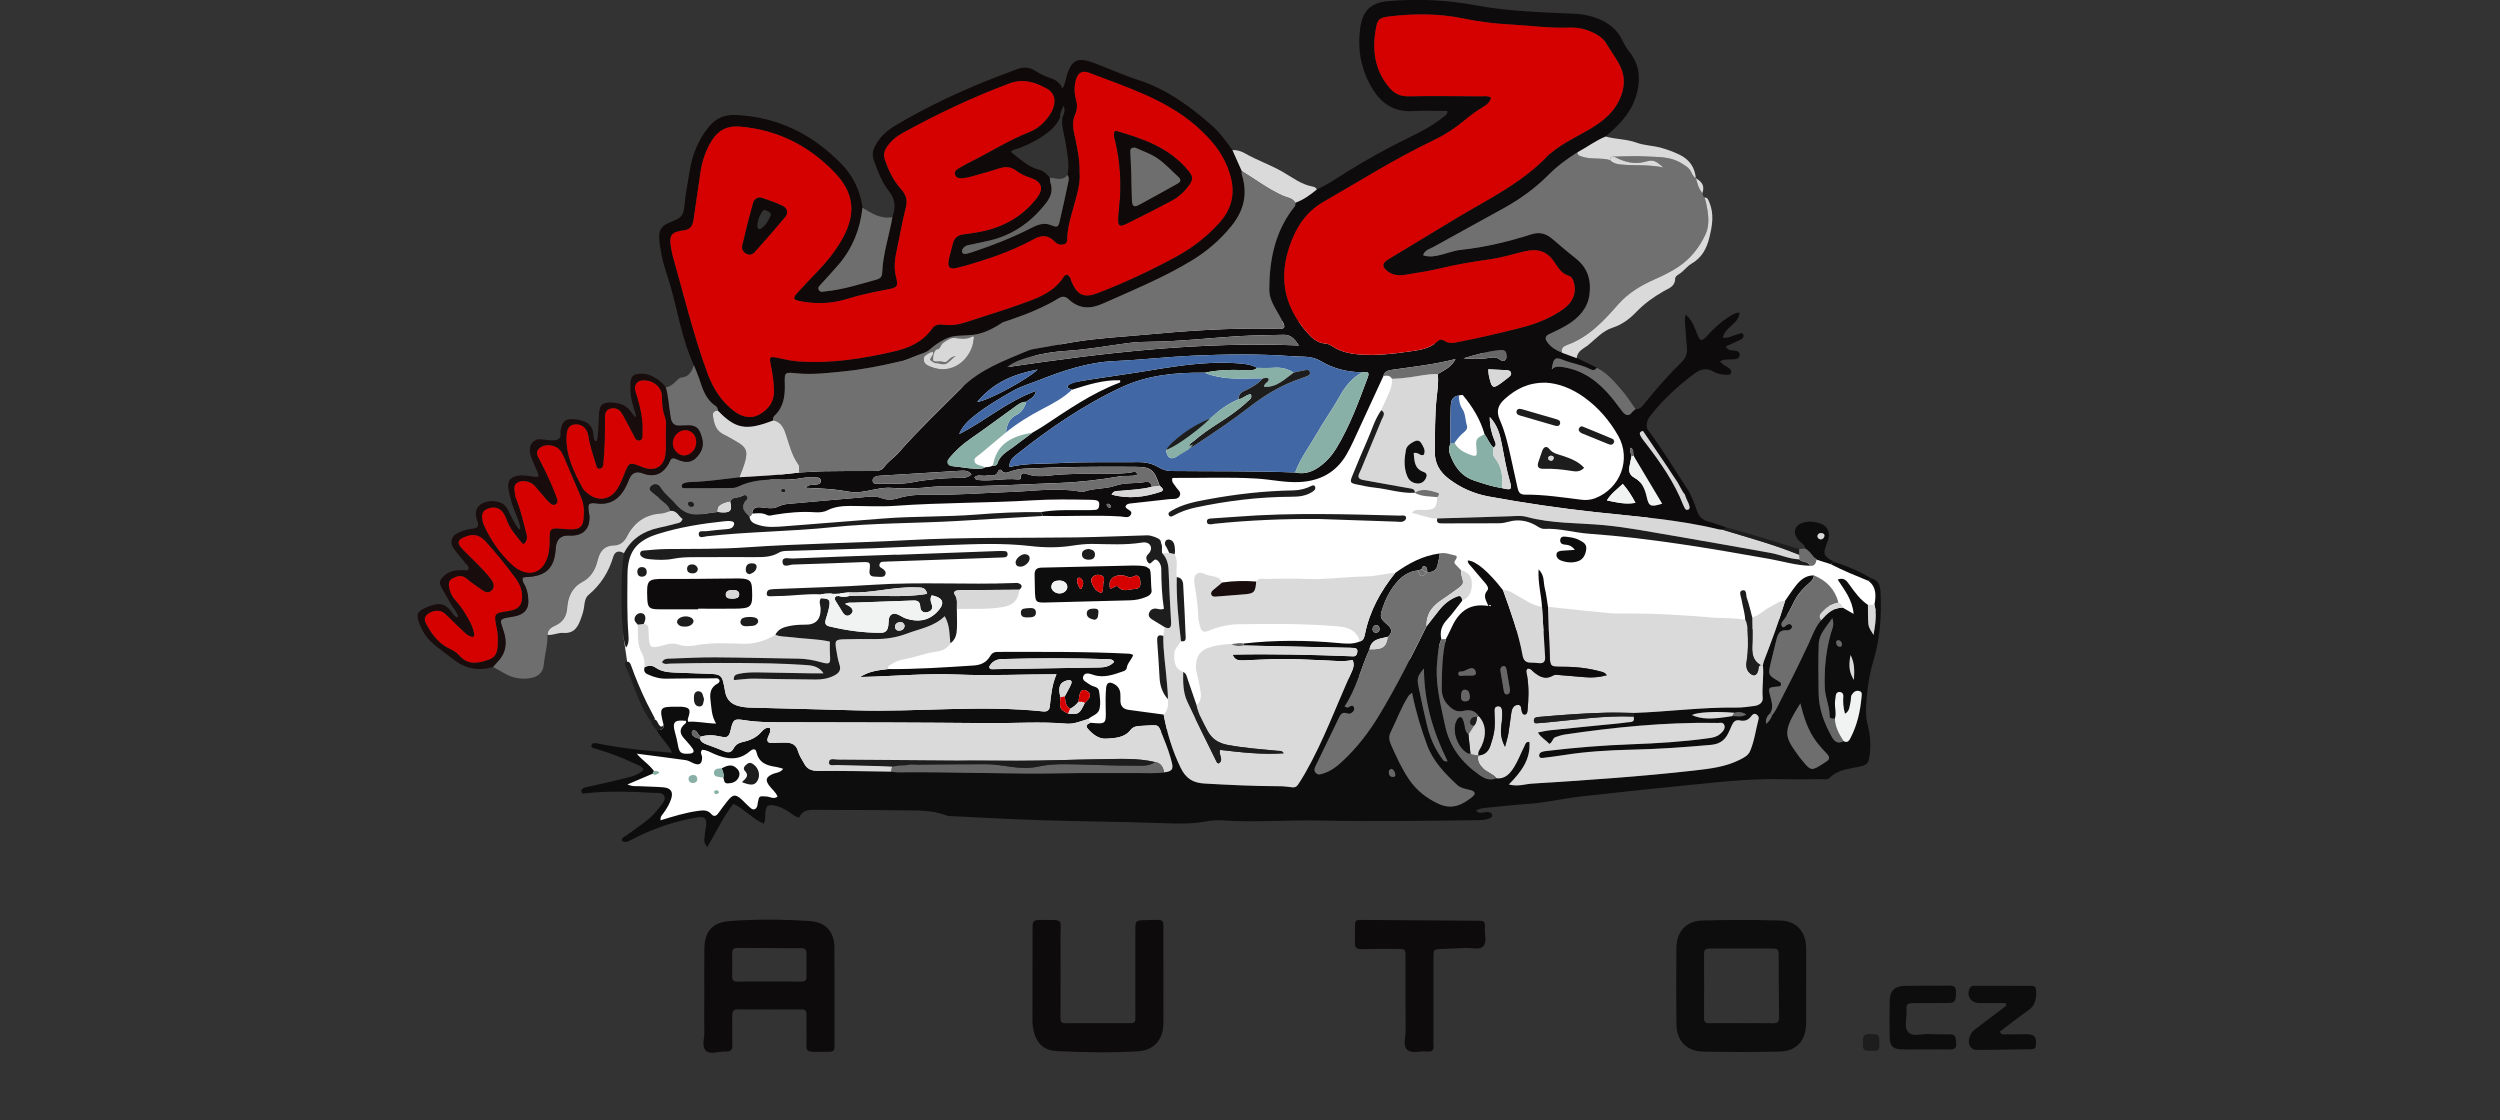 <?xml version="1.0" encoding="UTF-8"?>
<svg xmlns="http://www.w3.org/2000/svg" id="Layer_1" data-name="Layer 1" width="896.73" height="401.9" viewBox="0 0 896.73 401.9">
  <rect x="0" y="0" width="896.73" height="401.9" fill="#333333" stroke="none"/>
  <defs>
    <style>
      .cls-1 {
        fill: #707070;
      }

      .cls-1, .cls-2, .cls-3, .cls-4, .cls-5, .cls-6, .cls-7, .cls-8, .cls-9, .cls-10, .cls-11, .cls-12, .cls-13, .cls-14, .cls-15 {
        stroke-width: 0px;
      }

      .cls-2 {
        fill: #676767;
      }

      .cls-3 {
        fill: #6e6e6e;
      }

      .cls-4 {
        fill: #0f0909;
      }

      .cls-5 {
        fill: #89b0a6;
      }

      .cls-6 {
        fill: #dadada;
      }

      .cls-7 {
        fill: #0d0d0d;
      }

      .cls-8 {
        fill: #fff;
      }

      .cls-9 {
        fill: #0d0b0c;
      }

      .cls-10 {
        fill: #d40100;
      }

      .cls-11 {
        fill: #f1f2f2;
      }

      .cls-12 {
        fill: #4168a4;
      }

      .cls-13 {
        fill: #180c0c;
      }

      .cls-14 {
        fill: #1d1d1d;
      }

      .cls-15 {
        fill: #d8d8d8;
      }
    </style>
  </defs>
  <polygon class="cls-8" points="673.87 219.32 672.83 210.93 671.95 208.36 664.23 205.34 656.68 201.55 649.62 199.87 591.98 189.17 583.31 151.26 555.36 130.82 472.35 115.45 400.87 114.54 313.01 152.9 244.83 188.15 233.61 190.93 225.64 196.93 224.13 206.92 223.76 219.32 223.76 229.15 225.07 238.12 230.3 251.16 236.98 262.02 241.7 268.15 241.7 271.37 227.6 269.59 226.98 271.37 232.53 276.54 220.63 281.93 238.64 283.45 239.53 286.15 235 293.59 230.3 297.37 246.98 292.7 251.36 291.82 254.31 292.93 255.31 296.04 257.85 292.93 262.07 288.26 263.31 287.15 266.12 288.7 269.8 291.15 272.25 291.93 273.64 288.93 273.98 287.26 279.76 287.04 279.98 281.41 283.2 277.47 399.63 268.77 441.59 252.89 497.79 240.05 530.11 225.57 572.64 227.03 632.45 225.57 651.62 214.37 664.23 222.48 667.81 218.37 673.87 219.32"></polygon>
  <g>
    <path class="cls-7" d="m446,230.84c11.26-1.28,22.53-1.24,33.82-.21,2.64.24,5.36.58,7.94-.54,1.4-.34,1.64-1.62,1.86-2.68,1.66-8.28,5.62-15.41,10.85-21.91,4.82-3.46,9.95-6.22,15.95-6.98.04,1.26-.48,2.42-.66,3.63-.35,2.28-1.57,3.2-3.78,3.05l-.06-.14c.04-.76,0-1.58-.79-1.88-.73-.28-1.12.24-1.17.98l-1.29.45c-3.38.32-5.9,2.1-7.99,4.66-2.12,2.6-3.65,5.51-4.69,8.68-1.14,3.47-1.06,3.77,1.77,6.21q2.51,2.16.04,4.27c-2.72.7-5.92.7-6.56,4.46-3.1,6.81-4.68,14.25-8.92,20.53.84.45,1.18.41,1.54.2.66-.38,1.46-.94,1.86.2.28.81-.25,1.46-.93,1.93-.6.42-1.22.27-1.84.07-1.26-.41-1.99.31-2.47,1.29-2.88,5.9-5.73,11.82-8.58,17.73-.41.85-.62,1.72.18,2.48.79.77,1.66.41,2.53.15,2.8-.84,5.01-2.6,7.09-4.55,5.02-4.7,9.21-10.09,12.76-15.94,6.36-10.45,11.78-21.42,17.26-32.35,1.54-1.98,3.05-3.98,4.63-5.94,1.69-2.1,3.75-3.73,6.28-4.73,1.44-.57,1.75.34,1.88,1.46-1.82,2.31-3.51,4.73-5.5,6.88-1.91,2.06-2.63,4.29-2.01,6.99-1.15,2.46-1.17,5.16-1.45,7.77-.85,7.91,1.16,15.45,2.78,23.11,1.66,7.85,6.05,13.38,12.33,17.8,1.84,1.29,3.77,2.21,6.07,1.15,3.25.38,5-1.81,6.42-4.11,1.41-2.28,2.36-4.85,3.58-7.25.37-.72.49-1.86,1.86-1.65.48,6.27-2.99,10.81-7.38,15.24,3.26.88,5.73-.13,8.22-.29,19.52-1.23,39.03-2.52,58.47-4.73,5.51-.63,11-1.27,16.05-3.8,1.51-.75,3.09-1.5,3.79-3.14,1.57-3.68,2.03-7.67,3.05-11.51.17-.63-.15-1.28-.76-1.64-.89-.53-1.45.04-1.92.67-1.04,1.41-2.39,1.84-4.07,1.47-1.57-.34-2.36.58-2.91,1.9-.39.95-.83,1.88-1.28,2.8-1.24,2.5-3.17,3.8-6.06,4.06-9.36.84-18.72,1.51-28.12,1.72-8.36.19-16.72.66-25,1.99-2.41.39-4.84.68-7.26.98-.49.06-1.11.04-1.28-.54-.21-.71.21-1.32.82-1.56.7-.28,1.49-.35,2.25-.44,9.97-1.2,19.97-1.99,30.01-2.35,9.26-.34,18.51-.9,27.7-2.18,1.42-.2,2.81-.47,3.94-1.4,1-.83,2.09-1.87,1.68-3.23-.44-1.46-1.98-.67-3.04-.86-.12-.02-.26,0-.39,0-18.07-.25-35.98,1.54-53.82,4.17-1.13.17-2.23.57-3.33.93-1.1.36-1.04,1.95-2.27,2.43-1.19-1.44-2.9-2.16-4.05-4.09,1.72-.32,3.06-.66,4.42-.8,6.01-.64,12.03-1.21,18.05-1.82,3.2-.32,6.41-.56,9.59-1.02,1.02-.15,2.96.18,2.25-2.07,0-.43,0-.87,0-1.3,12.28-.41,24.5-2.09,36.81-1.92,2.16.03,4.34-.32,6.5-.58,1.69-.21,3.17-1.17,3.03-2.9-.31-3.95.48-7.86.07-11.79.12-.48.2-.98.37-1.44,2.75-7.12,5.4-14.27,7.6-21.59,1.31-1.86,2.54-3.78,3.96-5.56,1.62-2.02,3.57-3.6,6.39-3.52-.22,1.87-1.81,2.72-2.95,3.86-1.56,1.55-2.99,3.14-3.99,5.13-1.26,2.51-2.41,5.1-4.21,7.31-.47.58-.88,1.31-.11,2.22.78.22,1.16-.67,1.79-.94.69-.3,1.27-.13,1.53.59.21.58-.24.98-.67,1.24-.31.19-.74.31-1.1.27-2.59-.32-3.3,1.39-3.78,3.4-.69,2.86-1.43,5.71-2.09,8.58-.91,3.96-.82,4.14,2.85,6.26.46.26.97.55.93,1.09-.06.85-.79.79-1.43.85-3.17.3-3.24.34-2.49,3.32.53,2.11,1.32,4.18.01,6.28q-1.83,1.5-1.47,3.76c1.05-.83,1.73-1.86,2.16-3.06.44-.63.95-1.21,1.3-1.89,4.04-7.88,8.06-15.76,11.79-23.79,1.34-2.88,2.34-5.97,4.52-8.41,2.08-2.34,4.26-4.51,7.71-4.52,1.09.64,2.19,1.27,3.91,2.27-.42-5.08-3.22-8.5-5.72-12.34,2.29-.89,3.24.48,4.17,1.78,1.94,2.71,3.86,5.42,6.69,7.31.01,1.78,0,3.55.05,5.33.08,2.42.15,2.57,1.96,5.46.64-3.92,1.26-7.36.32-10.89.56-3.17.82-6.26-2.17-8.52.35-.29.71-.58,1.06-.87,2.67.62,3.18,2.65,3.29,4.99.4,8.29-.1,16.49-2.53,24.47-1.59,5.22-2.27,10.55-2.63,15.95-.16,2.44-.04,4.85.59,7.27.91,3.51,1.15,7.12.67,10.74-.39,2.95-.9,3.46-3.7,4.09-3.73.84-7.69,1.03-10.65,4.01-.77.78-1.96.46-2.98.47-4.38.03-8.76.13-13.14.02-13.44-.37-26.73,1.39-40.05,2.68-11.01,1.06-22.01,2.34-33.01,3.52-6.39.69-12.66,2.25-19.1,2.67-4.62.3-9.23.85-13.84,1.28-1.62.15-3.27.16-4.75,1.13,1.17,1.37,2.49.54,3.7.51.94-.02,1.96-.02,2.11,1.09.12.92-.84,1.12-1.58,1.37-1.63.55-3.31.44-4.98.46-18.41.23-36.82.51-55.24.12-11.71-.25-23.42.75-35.14-.06-2.05-.14-4.1.08-6.15.45-5.23.96-10.48.7-15.77.52-14.15-.49-28.32-.58-42.48-1.02-10.81-.33-21.61-.95-32.41-1.46-.64-.03-1.34.02-1.91-.21-5.42-2.18-11.15-1.78-16.78-1.88-10.04-.18-20.09-.06-30.13-.2-2.6-.04-4.89.11-6,2.81-1.64-.34-2.64-1.42-3.83-2.16-1.55-.95-3.13-1.81-4.91-2.16-2.51-.49-3.17.08-3.39,2.69-.1,1.14.18,2.32-.6,3.83-3.96-1.78-6.85-5.2-10.85-7.18-3.68,4.74-6.21,10.2-9.35,15.52-1.72-1.78-.9-3.22-.88-4.54.02-1.02.32-2.03.43-3.05.29-2.68-.52-3.48-3.3-3.01-7.4,1.25-14.47,3.57-21.22,6.86-1.04.51-2.06,1.05-3.09,1.59-.86.46-1.7.49-2.52,0-.29-1.32.86-1.48,1.52-1.97,2.17-1.61,4.42-3.11,6.56-4.76,1.94-1.49,3.75-3.17,5.19-5.16.95-1.31,2.63-2.76,1.81-4.35-.67-1.29-2.77-.96-4.24-1.05-7.85-.49-15.7-.64-23.54.11-.74.07-1.7.49-1.88-.6-.15-.88.64-1.28,1.46-1.47,4.39-.99,8.79-1.92,13.15-3.03,2.7-.69,5.57-1.11,7.68-3.27-.73-1.49-2.24-1.74-3.47-2.34-4.41-2.14-8.98-3.85-13.7-5.18-.68-.19-1.75-.31-1.51-1.3.21-.88,1.17-.82,1.96-.66,5.3,1.07,10.65,1.85,16.02,2.41,3.44.36,6.89.61,10.97.96-1.57-3.39-4.29-5.34-5.57-8.2,1.14-.16,2.66.21,2.47-1.79-1.61-6.35-1.44-6.57,5-6.51.51,0,1.03-.03,1.54.01,2.78.24,3.27.98,2.36,3.73-.16.5-.36.9-.05,1.67,3.04-.27,6.14.53,9.99.64-1.68-2.82-1.64-5.58-2-8.3-.37-2.77.09-4.8,2.67-6.14.29-.15.44-.57.62-.82-.35-1.37-1.42-.97-2.22-.97-5.65,0-11.31,0-16.96.11-2.39.05-4.54-.59-6.67-1.56-1.19-.54-1.4-1.37-1.13-2.5,1.35-.74,2.72-.81,4.01.09,2,1.41,4.28,1.66,6.62,1.76,3.73.15,7.46.31,11.2.42,5.95.17,6,.14,7.09,6.37.48,2.72,1.99,4.43,4.57,5.15,1.35.37,2.78.6,4.18.64,12.74.36,25.49.61,38.23.99,22.38.66,44.78-1.99,67.15.39,1.39.15,2.2-.43,2.35-1.87.39-3.8.74-7.6,2.38-11.46-12.11,0-23.8.6-35.51.1-11.6-.5-23.23.66-34.9.89,3.04-2.06,6.5-2.46,9.96-2.85,10.28.08,20.53-.62,30.79-1.29,2.48-.16,4.51-1.06,5.78-3.23.65-1.12,1.41-1.64,2.74-1.64,15.8,0,31.61-.16,47.4.66.36.02.71.23,1.25.41-.53,1.73-2.12,2.91-2.32,4.75-.04.39-.59.91-1.02,1.05-3.52,1.21-7.05,2.62-10.85,1.39-1.42-.46-3.11-1.09-3.72.49-.6,1.55,1.33,2.17,2.4,2.99,1.07.83,3.05.63,3.28,2.34.28,2.14.67,4.38.11,6.5-.51,1.91-2.65,2.28-3.96,3.46-2.58.72-5.04,1.93-7.83,1.69-9.38-.81-18.77-.1-28.16-.19-23.42-.22-46.83-.27-70.25-.3-5.79,0-11.58.13-17.32-.78-3.4-.54-3.87-.24-4.67,3.26-.64,2.81-1.15,3.22-3.92,2.59-2.31-.52-4.57-.61-6.85.08-.29-.24-.65-.43-.84-.73-.48-.74-.81-1.64-1.93-1.47-.17.03-.39.34-.43.55-.17,1.1.65,1.57,1.42,1.99.42.23.96.24,1.45.36.37,1.27,1.43,1.72,2.53,2.14,2.04.77,4.1,1.48,6.09,2.36,1.55.69,2.66.56,3.49-1.02.71-1.34,1.93-1.99,3.38-2.3,2.55-.54,4.82-1.56,6.6-3.62.69-.8,1.61-1.7,3.01-1.35.49,1.23-.26,2.2-.66,3.23-.56,1.46-.14,2.2,1.51,2.13,1.66-.08,3.33-.18,4.99-.13,2.06.07,3.63.76,4.26,3.09.43,1.57,1.46,2.98,2.23,4.45.99,1.89,2.49,2.57,4.69,2.57,8.85,0,17.71.18,26.56.3.76.09,1.53.25,2.29.24,19.9-.22,39.79.74,59.7.34,8.74-.17,17.48-.03,26.22-.08,3.21-.02,6.42.22,9.62-.25,2.75-.33,3.42-1.01,2.77-3.55-.7-2.73-1.61-5.42-2.68-8.02-2.64-6.42-1.15-5.35-8.28-5.09-1.43.05-2.84.18-3.82,1.44-2.23,2.88-5.58,2.94-8.71,3.15-2.72.18-4.84-1.51-6.59-3.49-1.04-1.18-.22-1.81.91-2.21,5.65.52,5.61.52,5.44-5.22-.07-2.42-.06-4.86.16-7.28.18-1.95,1.2-2.33,2.9-1.38,1.33.74,2.06,1.88,2.2,3.37.08.89.02,1.79.03,2.68q.06,2.83,3,3.21c4.18.56,8.35,1.13,12.52,1.69,1.21,6.59,3.12,12.92,6.08,19.01,1.86,3.84,4.35,5.47,8.58,5.7,8.73.49,17.46.92,26.21.96,1.15,0,2.32.02,3.46.18,3.15.46,3.15.49,4.8-2.17.54-.87,1.08-1.75,1.59-2.64,6.71-11.75,11.29-24.48,16.87-36.75.52-1.15.8-2.37.2-3.89-3.18.72-6.24.3-9.3.18-6.3-.24-12.59-.68-18.89-.49-3.6.11-7.19.32-10.79.45-1.64.06-3.33.11-4.08-2.07,14.54-.3,28.87.06,43.19.62,1.06.04,1.32-.61,1.5-1.34.21-.85-.06-1.56-1.06-1.64-1.02-.09-2.05-.09-3.08-.11-12.21-.26-24.43-.53-36.64-.79-.07-.23-.08-.46-.03-.7Zm-56.94,21.37c.51-.56,1.1-1.06,1.51-1.68.81-1.23.3-2.15-.89-2.78-1.51-.8-2.09.19-2.43,1.38-.24.84-.28,1.73-.4,2.6-.83,1.01-1.76,1.88-2.94,2.46-1.89-.9-1.69-2.76-2.01-4.39.77-1.47,1.65-2.89,2.29-4.41.53-1.25-.25-1.62-1.37-1.36-2.69.63-3.43,2.47-2.45,6.03-.39,4.08-.21,4.46,2.78,5.89,3.67.41,4.11.13,5.91-3.74Zm233.05,3.46c-6.6-.58-13.24-.23-15.29.8,3.56,1.55,6.95,1.64,14.53.39,1.47-.1,3.05.57,5.06-.57-1.76-1.01-3-1-4.31-.61Zm39.15,10.13c1.49.81,2.05-.24,2.59-1.3,2.32-4.53,3.42-9.4,3.86-14.43.07-.83.41-1.92-.84-2.24-1.15-.29-1.97.33-2.59,1.24-.54.8-.27,1.76-.49,2.61-.38,1.47-.2,3.26-1.99,4.32-.67-2.23-.77-4.25-.62-6.33.06-.9-.53-1.47-1.4-1.49-.69-.02-1.17.45-1.28,1.18-.11.76-.23,1.53-.3,2.3-.18,2.04.62,4.09-.05,6.13-.75-.08-1.88.04-1.87-.91.02-3.52-1.61-6.71-1.74-10.22-.24-6.61.37-13.07,2.16-19.45.42-1.5,1.39-3.03.54-5.5-2.21,3.21-4.74,5.67-4.86,9.28-.19,5.91-.13,11.83-.04,17.74.08,5.67,2.07,10.82,4.81,15.68.89,1.58,2.2,2.55,4.12,1.37Zm-432.86,4.54c2.06,2.51,4.78,3.99,6.56,6.81-3.28,1.4-6.36,2.72-9.89,4.22,1.88.86,3.17.56,4.42.64,2.83.18,5.67.15,8.49.4,2.7.24,3.59,1.7,2.73,4.24-.62,1.84-1.61,3.5-2.76,5.06-.48.65-1.17,1.24-1,2.53,4.54-1.41,8.81-2.73,13.27-3.35,1.88-.26,3.53-.5,4.93,1.12.89,1.03,1.75.75,2.5-.31,1.05-1.47,2.12-2.91,3.24-4.32,2-2.53,2.97-2.61,5.28-.48,1.04.96,1.98,2.03,3.07,2.94,1.02.85,1.91.57,2.38-.69.13-.35.11-.76.18-1.14.5-2.58.49-2.49,3.16-2.31,1.26.09,2.61,1.12,3.95.03-.74-1.79-2.2-2.75-3.14-4.11-1.28-1.86-.94-2.84,1.15-3.87,1.26-.62,2.92-.48,4.01-1.98-.95-.27-1.68-.55-2.43-.66-3.34-.48-6.28-1.36-7.15-5.31-.33-1.53-1.52-1.09-2.38-.33-3.97,3.48-8.21,2.92-12.63,1.04-1.47-.63-2.9-1.55-4.51-1.55-.87,1.07.02,1.87.02,2.72,0,2.31-.97,3-3.05,2.12-.94-.4-1.86-1-2.84-1.14-5.85-.83-11.71-1.56-17.57-2.32Zm278.08-21.86c-.71.64-1.06.84-1.26,1.15-2.66,4.14-4.3,8.78-6.47,13.16-.73,1.46-.39,3.02.27,4.49,1.91,4.23,3.8,8.47,6.42,12.31,2.67,3.91,6.21,6.72,10.57,8.73,4.78,2.2,8.48.41,12.04-2.46,1.41-1.14,1.11-2.03-.8-2.5-1.63-.4-3.35-.65-4.61-1.83-4.44-4.14-8.63-8.44-10.8-14.36-2.17-5.91-3.99-11.91-5.36-18.69Zm139.29,3.85c-6.74,10.55-5.68,11.9-.11,19.47.3.41.65.8.98,1.2,2.78,3.46,3.27,3.54,6.95,1.13.54-.35,1.08-.69,1.62-1.05,1.11-.75,1.13-1.55.22-2.53-1.31-1.41-2.63-2.83-3.8-4.36-3.01-3.93-4.55-8.54-5.85-13.86Zm-290.95-13.17c.17,1.06.93.87,1.52.86,12.71-.19,25.43-.39,38.14-.61,1.96-.03,3.78-.48,5.16-2.01-.51-.9-1.32-.93-2.07-.95-12.72-.44-25.44-.4-38.16-.05-2.07.06-3.69.94-4.58,2.75Zm164.42,33.89c-5.16-10.35-8.42-21.16-8.48-33.29-2.25,2.66-2.54,3.54-1.96,6.41.97,4.76,1.97,9.52,3.13,14.23,1.01,4.13,2.67,8.01,5.19,11.48.42.58.69,1.42,2.12,1.16Zm-273.13-14.47c-4.17-.49-5.03.4-4.02,4.03.41,1.47.79,2.96,1.04,4.46.51,2.98,1.09,3.47,4.19,3.25,1.48-.1,1.88-.75,1.02-1.94-.97-1.34-2.14-2.54-3.21-3.81q-2.16-2.57.39-4.79c.26-.23.68-.35.59-1.2Zm417.66-23.64c-.75,4.03-.43,6.33,1.24,8.95.12-3.14.36-5.94-1.24-8.95Zm-164.77,40.86c-.52.2-.82.63-.84,1.13-.03.98.43,1.71,1.49,1.76.52.03.99-.37.85-.95-.21-.83-.48-1.7-1.5-1.94Zm-5.57-51.58c-.73.25-1.2.81-1.09,1.67.1.7.61,1.11,1.33,1.03.94-.1,1.26-.78,1.13-1.62-.1-.66-.51-1.13-1.37-1.08Zm167.33,6.84c-.19-.74-.54-1.41-1.44-1.39-.62.02-.75.54-.67,1.07.11.68.56,1.13,1.2,1.24.59.11.83-.37.91-.93Z"></path>
    <path class="cls-9" d="m604.33,176.84c.56-.04.72-1.97,1.48-.52,1.17,2.23,2.1,4.61,2.92,7,.68,1.99,1.85,3.18,3.89,3.73,2.19.59,4.33,1.4,6.49,2.12-.38.29-.76.59-1.14.88-.51-.05-1.04-.05-1.53-.17-14.42-3.53-29.19-4.55-43.88-6.15-12.91-1.41-25.75-3.28-38.52-5.63-5.24-.96-10.07-3.07-14.34-6.32-3.26-2.48-5.12-5.61-5.05-9.87.1-6.43,0-12.86.67-19.28.29-2.79.8-5.6.36-8.43,2.25-1.43,4.91-2.4,6.39-5.41-7.6,1.96-14.99,2.74-22.34,3.8-1.57.23-3.1.4-3.52,2.31-3.59,7.78-7.16,15.57-10.77,23.34-.76,1.63-1.56,3.24-2.46,4.79-3.75,6.45-9.53,9.5-16.83,9.87-5.17.26-10.23-.93-15.35-1.24-10.13-.61-20.24-.14-30.26-.24-.45,1.63.64,2.2,1.12,3.05.61,1.07,2.13,1.93,1.54,3.3-.68,1.56-2.44,1.11-3.8,1.27-4.46.53-8.93,1-13.4,1.49-.89.1-1.82.09-2.29,1.1.16,1.32,2.69,1.31,1.96,2.88-.74,1.58-2.54.81-3.82.73-9.25-.56-18.5.04-27.75-.19-.24-.45-.48-.91-.73-1.36,5.22-.92,10.5-.69,15.76-.7,1.28,0,2.57.03,3.84-.11,1.14-.12,1.3-1.06,1.32-2.02.02-.97-.56-1.37-1.42-1.47-.64-.08-1.28-.11-1.92-.12-6.81-.12-13.62-.23-20.43.19-16.42,1-32.88.78-49.29,1.97-5.37.39-10.79.05-16.19.05-2.85,0-5.66.25-8.25,1.56-1.44.73-2.96.8-4.51.7-4.9-.33-9.76.11-14.58.92-.88.15-1.74.53-2.62.06-1.7-.9-3.5-.61-5.29-.49.13-1.71.96-2.38,2.76-2.29,2.16.12,4.49.82,6.47-.2,2.08-1.06,4.19-1.05,6.35-1.24,7.68-.66,15.35-1.42,23.03-2.03,2.54-.2,5.15-.8,7.64.14,2.05.78,4.06.72,6.05.11,3.62-1.12,7.3-1.37,11.05-1.29,9.91.2,19.79-.64,29.68-.99,8.28-.3,16.55-1.65,24.83-.06.37.07.8.1,1.14-.03,3.66-1.34,7.69-.87,11.3-2.14,3.51-1.24,7.11-.66,10.62-1.32,1.37-.26,2.25.26,2.44,1.71-3.72,1-7.56,1.08-11.36,1.46-1,.1-2.25-.24-3.07,1.33,6.13,1.71,11.88.9,17.52-.96,1.7-.56.56-1.53-.26-2.18-2.1-6-3.07-6.76-8.98-6.81-13.26-.1-26.51-.02-39.76.67-1.57.08-3.04.46-4.52.91-1.19.36-2.38,1.16-3.48-.25-.38-.49-1-.31-1.2.26-.8,2.28-2.77,1.29-4.28,1.58-1.37.26-2.95-.53-4.19.53.25.93.78.97,1.27,1.03,4.71.54,9.4-.7,14.12-.21.46.05,1.24.04,1.22-.62-.08-1.96,1.16-1.68,2.23-1.29,2.51.9,5.08.85,7.64.56,6.92-.77,13.86-.75,20.81-.74,3.21,0,6.44.1,9.62-.56.59-.12,1.3-.17,1.45,1.07-2.06.58-4.23.13-6.31.49-7.09,1.22-14.31,2.08-21.42,2.35-14.01.53-28.02,1.37-42.06,1.28-1.16,0-2.33-.04-3.47.1-5,.61-10.06.76-15.03.39-5.05-.37-9.67,2.2-14.74,1.43-1.87-.28-3.78-.63-5.69-.83-3.33-.35-6.69-.44-10.34-.64,1.1-1.15,2.15-1,3.14-1.09,1.01-.09,2.37,0,2.38-1.36,0-1.46-1.44-1.2-2.38-1.23-1.41-.04-2.86-.07-4.23.19-2.68.52-5.37.65-8.07.58-5.06-.12-10.02.19-14.7,2.41-.68.32-1.48.56-2.23.57-5.66.07-11.33.08-16.99.08-.45,0-1.08.08-1.2-.65-.1-.63.34-.98.79-1.15.59-.23,1.24-.37,1.87-.39,6.05-.15,12.03-1.04,18.03-1.74,7.13-.43,14.28-.74,21.37-1.69,2.95-.16,5.89-.4,8.84-.45,5.79-.1,11.58-.1,17.38-.1,1.59,0,3.28.02,4.23-1.36,1.43-2.06,3.57-3.32,5.17-5.15,7.12-8.15,14.98-15.58,22.61-23.24,6.75-6.77,15.49-9.9,24-13.47.7-.3,1.48-.46,2.23-.59,4.81-.85,9.61-1.7,14.43-2.5,8.13-1.34,16.35-1.75,24.54-2.52,15.25-1.42,30.51-2.52,45.84-2.21,5.09.1,6.1.75,2.97-4.83-1.62-2.88-3.6-5.71-3.58-9.25.04-10.23,1.89-19.95,8.09-28.44.57-.79,1.51-1.47,1.26-2.67,2.93-1.03,5.38-2.84,7.74-4.78,3.79-1.66,7.15-4.05,10.63-6.22,7.33-4.55,14.86-8.7,22.61-12.48,4.27-2.08,8.49-4.3,12.2-7.34.55-.45,1.38-.71,1.31-2.08-4.04,0-8.11-.19-12.15.04-6.62.39-11.29-2.35-14.69-7.96-4.13-6.8-5.48-14.09-4.4-21.85.9-6.48,4-9.16,10.47-9.67,10.31-.81,20.5-.39,30.72,1.51,11.65,2.17,23.51,2.54,35.33,3.05,3.68.16,7.13.89,10.4,2.51,3.07,1.53,5.5,3.71,7,6.9.76,1.62,1.74,3.17,2.83,4.58,3.47,4.46,3.8,9.4,2.45,14.63-1.27,4.89-4.1,8.81-7.69,12.25-1.11,1.06-2.26,2.1-3.39,3.14-3.63,1.43-6.7,3.85-10.12,5.65-3.81,2.38-7.39,5.06-10.57,8.26-4.66,4.69-9.99,8.5-15.74,11.71-8.42,4.7-16.92,9.28-25.34,13.98-1.33.74-3.15,1.05-3.76,2.99,2.39.84,4.52.31,6.63-.21,2.24-.56,4.45-1.45,6.72-1.69,8.74-.92,17.22-2.96,25.56-5.63,3.1-.99,5.47-.12,7.76,1.91,2.7,2.38,5.5,4.65,8.3,6.91,4.12,3.32,5.39,7.72,4.73,12.75-.65,4.99-3.77,8.35-7.87,10.87-2.08,1.27-4.3,2.33-6.51,3.35-1.66.76-1.65,1.7-.69,3,1.34,1.84,3.2,2.91,5.26,3.71,1.74.64,3.48,1.29,5.22,1.93,2.4,1.15,4.79,2.31,7.19,3.46-.73,1.28-1.82.79-2.67.36-3-1.52-6.37-1.9-9.46-3.19-2.79-1.17-3.45-.55-4.01,3.25,1.46-1.07,2.86-.85,4.36-.6,7.12,1.18,12.4,5.25,16.88,10.58,1.4,1.67,2.65,3.46,3.99,5.17,1.11,1.41,2.28,2.15,3.67.27.29-.4.77-.66,1.17-.98,1.53.13,2.28-.95,3.09-1.96,4.19-5.21,8.62-10.23,13.38-14.93,1.4-1.38,2.03-2.92,1.9-4.82-.17-2.44-.42-4.87-.56-7.3-.09-1.5-.46-3.03.12-4.85,2.36,1.98,3.13,4.52,4.1,6.95,1.04,2.63,1.6,2.75,3.59.61,2.28-2.46,4.66-4.79,7.52-6.59,1.15-.73,2.23-1.66,4.11-1.73-.33,4.17-5.32,5.14-6.01,9.01,2.05.29,3.59-.82,5.29-1.23.71-.17,1.6-.82,2.01.08.46,1.01-.39,1.61-1.28,2.01-1.62.73-3.24,1.49-4.99,2.3.88,1.62,2.26,1.33,3.43,1.5.84.12,1.52.39,1.55,1.35.04,1.12-.63,1.56-1.66,1.7-1.71.23-3.54-.24-5.36.73.89,1.45,2.39,1.73,3.39,2.64.47.43.84,1.02.5,1.7-.27.53-.82.53-1.34.52-1.69-.05-3.37-.23-4.84-1.1-2.45-1.46-4.66-.97-6.8.61-5.93,4.37-11.26,9.34-15.87,15.12-1.33,1.67-1.55,3.26-1.22,5.16-2.88.53-3.1.93-1.67,3.1.42.64.93,1.23,1.4,1.84,5.24,6.87,10.17,13.92,13.34,22.04.14.36.31.71.51,1.04.27.46.59.82,1.21.57.65-.26.57-.8.47-1.28-.35-1.63-1.57-2.97-1.64-4.7Zm-19.13-13.2c-.19,1.01-.36,2.02-.59,3.02-.46,2-.48,3.57,1.79,4.8,2.46,1.33,3.6,3.88,4.21,6.63.8,3.59,1.41,3.87,5.59,2.59-3.45-5.78-6.85-11.48-10.26-17.18-.29-.94.39-2.26-1.07-2.91-.6,1.22.37,2.07.33,3.05Zm-61.94-21.75h0c-2.8.31-2.87,2.54-2.93,4.52-.13,4.21-.06,8.43-.08,12.65-.34,1.09-.76,2.12-.34,3.35,1.56,4.59,4.03,8.34,8.86,9.96,3.28,1.1,6.56,2.2,10,2.72,3.27.81,3.66.54,2.83-2.33-1.3-4.46-2.06-9.02-2.94-13.56-.64-3.34-1.52-6.67-4.3-9.62,0,3.22.62,5.8,1.66,8.3.4.95.95,1.92-.32,2.67-1.46-1.32-2.08-3.2-3.19-4.76-1.5-5.28-4.28-9.86-7.78-14.04-.23-.25-1.48.12-1.49.13Zm-169.85,25.7c.94-.05,1.89-.09,2.72-.6.72.19,1.44-.12,1.6-.68.87-2.97,3.41-4.26,5.62-5.9,2.34-1.73,4.67-3.49,7-5.23,1.31-.78,2.66-1.52,3.93-2.36,8.74-5.78,17.34-11.79,27.24-15.54.28-.11.4-.27.24-.87-5.97-.22-11.61,1.6-17.25,3.38-.47-.4-1.35-.22-1.52-.98-.07-.31.03-.5.2-.64.85-.7,1.94-1.04,3.03-1.23,7.26-1.27,14.58-2.21,21.86-3.37,11.78-1.89,23.51-4.14,35.53-3.28,2.55.18,5.09.34,7.37,1.68-1.56,1.22-3.38.87-5.13.79-4.58-.2-9.13-.05-13.63.92-10.25-.1-20.38.78-29.79,5.16-13.84,6.45-26.36,15.05-38.25,24.57-1.13.9-2.2,2.09-2.09,4.11,5.96-1.44,11.89-1.1,17.75-1.41,9.51-.51,19.06-.24,28.59-.34,2.58-.03,4.98.52,7.17,1.85,1.38.84,2.95,1.31,4.56,1.33,14.8.15,29.61-.05,44.41.53,3.67.87,6.75-.49,9.56-2.71,2.04-1.61,3.75-3.62,5.11-5.84,4.93-8.04,8.1-16.86,11.39-25.63.84-2.24-.69-1.92-2.02-1.74-5.22-.13-10.16-1.21-14.71-3.95-1.89-1.14-4.03-1.62-6.25-1.67-1.19-.03-3.13-.08-4.32-.17-11.81-.88-23.64-.72-35.44-.19-9.37.42-18.71,1.53-28.08,1.93-9.7.42-18.67,3.51-27.5,7-2.96,1.17-6.1,2.07-8.87,3.64-4.68,2.66-9.37,5.38-13.61,8.73-2.35,1.85-4.58,3.86-5.78,6.82,9.31-4.71,17.26-11.8,27.57-15.49-.45,2.51-2.36,2.84-3.51,3.92-1.82-.03-3.1,1.09-4.44,2.07-5.3,3.83-10.55,7.74-15.92,11.46-2.68,1.85-4.99,4.03-7.12,6.54-.97,1.14-.25,2.9,1.24,3.04,3.52.32,6.96,1.19,10.5.78.36-.04.7-.28,1.05-.42Zm181.44-132.56c-.43,1.82-1.73,2.69-3,3.45-2.44,1.47-4.69,3.18-6.87,4.98-3.3,2.72-6.85,5.01-10.71,6.85-13.62,6.48-26.35,14.54-39.4,22.03-6.23,3.58-9.72,8.77-12.07,15.34-4.13,11.51-2.34,21.7,5.53,30.99,1.97,2.33,3.98,4.39,7.24,4.59.94.06,1.71.55,2.46,1.04,3.25,2.09,6.91,2.71,10.67,2.92,5.43.31,10.81-.27,16.16-1.05,3.79-.55,7.74-.83,10.75-3.73.9-.87,1.86-.62,2.82-.02,1.15.72,2.31.74,3.68.47,7.95-1.58,15.85-3.36,23.69-5.39,5.39-1.4,10.53-3.44,15.09-6.72,3.46-2.49,4.67-5.88,3.67-9.39-.3-1.05-.7-2.07-1.73-2.39-2.52-.79-3.8-2.68-5.16-4.78-2.66-4.14-6.03-5.2-10.94-4.01-4.13,1-8.22,2.25-12.4,2.84-5.99.84-11.93,1.84-17.82,3.25-4.12.99-8.33,1.6-12.52,2.29-2.36.39-4.64.14-6.55-1.51-1.65-1.43-1.65-2.42.04-3.69.62-.46,1.3-.83,1.96-1.23,7.6-4.6,15.19-9.22,22.81-13.79,11.56-6.95,23.88-12.79,33.3-22.87.17-.18.42-.29.62-.46,4.44-3.81,9.81-6.13,14.76-9.13,3.44-2.09,6.59-4.52,8.79-7.98,2.71-4.28,3.66-9.13,1.69-13.62-1.34-3.05-3.61-5.87-5.34-8.87-.79-1.37-2.06-2.29-3.41-3.07-2.97-1.7-6.18-2.58-9.6-2.45-7.36.28-14.65-.79-21.97-1.16-5.39-.27-10.75-1-16.06-2.09-8.91-1.83-17.89-1.85-26.89-.72-3.1.39-3.94.92-4.5,3.82-1.52,7.79-.7,15.11,4.59,21.5,1.85,2.23,3.93,3.35,6.96,3.29,8.63-.16,17.26-.05,25.89,0,1.22,0,2.53-.28,3.8.49Zm19.65,102.24c-6.38-.1-10.76,2.27-14.75,5.84-2.44,2.18-3.15,4.39-1.79,7.47,1.92,4.37,2.98,9.02,4.01,13.67.78,3.51,1.58,7.02,2.32,10.55.31,1.49.74,2.63,2.65,2.62,6.84-.04,13.6,1,20.36,1.84,1.7.21,3.35.05,4.93-.57,9.03-3.51,12.95-13.99,8.22-22.35-3.07-5.43-7.08-10.12-12.18-13.8-4.37-3.15-9.22-5.06-13.77-5.27Zm-193.25-5.58c34.88-5.19,69.39-9.24,104.66-7.77-1.48-2.18-2.81-3.92-5.52-3.83-5.01.16-10.03.15-15.04.44-10.89.61-21.74,1.95-32.67,2.05-2.69.02-5.37.12-8.07.48-7.37.98-14.69,2.34-22.15,2.8-4.47.28-8.93,1-13.27,2.23-2.68.76-5.35,1.59-7.94,3.61Zm-12.78,38.47c-1.16-1.53-2.75-1.37-4.21-1.29-9.59.56-19.17,1.18-28.75,1.78-.38.02-.77.08-1.13.19-.8.23-1.41.71-1.36,1.6.06,1.04.88,1.13,1.68,1.09,4.21-.24,8.41.31,12.64-.54,5.11-1.02,10.32-1.43,15.55-1.58,1.84-.05,3.87.36,5.58-1.25Zm2.06-26.01c3.78-.27,18.8-8.55,21.63-11.61-8.41,1.65-15.66,4.49-21.63,11.61Zm231.56,29.43c-2.11,2.01-4.18,3.43-5.7,5.91,3.51.77,6.6,1.49,10.25.89-1.33-2.55-2.67-4.61-4.54-6.79Zm-48.26-41.12c.09,1.05.08,1.56.18,2.04,1.11,5.14,1.4,5.24,5.49,2.1.5-.39,1.02-.76,1.51-1.16.59-.48,1.27-1.01.92-1.88-.26-.66-.98-.74-1.62-.78-2.01-.11-4.02-.2-6.49-.32Zm-8.89-3.93c3.1.2,6.18.38,9.23-.17,1.31-.24,2.53-.31,3.68.52.62.44,1.38.99,2.04.24.62-.7.69-1.69.36-2.56-.48-1.25-1.67-1.06-2.64-.95-4.32.48-8.48,1.69-12.68,2.93Zm-181.74,28.03c.21-.28.15-.47-.19-.58-.56-.19-.93.02-1.19.52-.16.29-.1.5.21.62.58.22.92-.06,1.17-.55Zm55.21,24.89c-.25-.45-.58-.85-1.16-.72-.3.07-.36.33-.22.58.25.46.58.85,1.16.73.3-.06.35-.34.22-.59Z"></path>
    <path class="cls-6" d="m632.34,238.54c.4,3.93-.39,7.84-.07,11.79.14,1.73-1.34,2.69-3.03,2.9-2.16.27-4.33.61-6.5.58-12.32-.18-24.53,1.51-36.81,1.92-3.07-.04-6.14-.17-9.21-.11-8.2.16-16.38.82-24.55,1.52-.92.08-1.99.12-1.98,1.3,0,1.46,1.26.9,2.04.91.89.01,1.79-.14,2.68-.22,10.33-.95,20.61-2.54,31.03-2.1.71,2.25-1.23,1.92-2.25,2.07-3.18.46-6.39.7-9.59,1.02-6.02.6-12.04,1.18-18.05,1.82-1.36.14-2.7.48-4.42.8,1.15,1.93,2.86,2.64,4.05,4.09,1.23-.48,1.17-2.07,2.27-2.43,1.09-.36,2.2-.76,3.33-.93,17.84-2.63,35.76-4.42,53.82-4.17.13,0,.26-.02.39,0,1.06.2,2.59-.59,3.04.86.41,1.35-.68,2.39-1.68,3.23-1.13.94-2.52,1.2-3.94,1.4-9.19,1.28-18.44,1.84-27.7,2.18-10.04.37-20.04,1.15-30.01,2.35-.76.09-1.55.16-2.25.44-.6.24-1.03.85-.82,1.56.17.58.79.6,1.28.54,2.42-.3,4.85-.6,7.26-.98,8.28-1.33,16.63-1.8,25-1.99,9.4-.21,18.76-.88,28.12-1.72,2.89-.26,4.81-1.56,6.06-4.06.46-.92.89-1.85,1.28-2.8.54-1.31,1.34-2.24,2.91-1.9,1.69.37,3.03-.06,4.07-1.47.47-.63,1.03-1.21,1.92-.67.61.37.93,1.01.76,1.64-1.02,3.84-1.48,7.83-3.05,11.51-.7,1.63-2.28,2.38-3.79,3.14-5.05,2.53-10.54,3.17-16.05,3.8-19.44,2.21-38.96,3.5-58.47,4.73-2.49.16-4.96,1.16-8.22.29,4.39-4.43,7.86-8.97,7.38-15.24-1.37-.21-1.49.93-1.86,1.65-1.23,2.4-2.17,4.97-3.58,7.25-1.42,2.3-3.17,4.49-6.42,4.11-1.25-1.64-3.36-2.07-4.78-3.52-1.31-1.34-2.19-2.7-1.67-4.64,2.32-.15,3.65-1.45,4.36-3.59.52-1.59,1-3.17,1.29-4.83.44-2.58.21-5.13.12-7.69-.03-.79.32-1.53,1.32-1.55.97-.02,1.35.61,1.44,1.45.2,1.8-.02,3.59-.25,5.38-.31,2.4-.24,4.74,1.3,7.71.54-2.1.98-3.38,1.2-4.7.42-2.53.69-5.09,1.08-7.63.21-1.36.85-2.64,2.32-2.69,1.4-.05,1.16,1.41,1.42,2.33.18.64.44,1.28,1.23,1.11.53-.11.73-.68.79-1.21.44-4.23.57-8.47-.12-12.69-.14-.84-.64-1.7.1-2.52,1.09-.26,1.59.62,2.24,1.15,2.09,1.71,4.21,2.94,6.96,1.32.78-.46,1.74-.25,2.65-.16,2.94.28,5.9.48,8.84.74,2.6.23,5.14.03,7.78-.7-.67-1.04-1.45-1.12-2.19-1.33-4.87-1.36-9.84-1.78-14.89-1.72-2.79.03-3.21-.35-3.32-3.01-.27-6.16-.44-12.33-.64-18.49,7.23.76,14.45,1.59,21.69,2.24,2.8.25,5.64.13,8.47.14,9.47.02,18.9.64,28.34,1.43,4.07.34,8.18.09,12.23.84.73,1.26.79,2.68.86,4.07.17,3.56.26,7.13-.34,10.66-.27,1.58-.23,3.06.95,4.27,1.43,1.46,2.65,1.14,3.17-.85.18-.71-.05-1.56.89-1.89.27,0,.55,0,.82,0Z"></path>
    <path class="cls-4" d="m320.09,77.88c1.19-3.32,1.19-6.28-1.24-9.33-2.56-3.21-3.99-7.17-5.41-11.05-.62-1.71-.48-3.2.3-4.81,1.7-3.51,4.43-5.92,7.72-7.86,11.55-6.82,23.66-12.46,36.15-17.31,2.4-.93,4.82-1.78,7.22-2.71,2.32-.9,4.45-.75,6.6.64,1.61,1.03,3.38,1.92,5.2,2.5,1.94.62,3.46,1.57,4.48,3.8,1.18-2,1.22-3.93,1.85-5.64,1.58-4.34,3.54-5.38,8.01-4.03,1.72.52,3.36,1.27,5.04,1.92,3.96,1.53,7.84,3.28,11.88,4.56,10.18,3.23,18.58,9.28,26.49,16.17,3.03,2.63,5.39,5.85,7.68,9.12l3.37,7.55c-.2.8.12,1.51.32,2.26,1.73,6.45.25,12.09-3.93,17.29-4.09,5.09-8.94,9.25-14.47,12.59-10.15,6.12-21.1,10.63-31.91,15.43-4.5,2-8.49,1.8-12.1-1.59-1.29-1.21-2.39-1.16-3.76-.29-2.5,1.58-5.17,2.84-7.88,4.05-6.23,2.8-12.8,4.63-19.21,6.94-1.11.4-2.66.24-3.14,1.81-3.37.13-6.72.47-10.02,1.15-1.54-.32-2.68-.04-2.79,1.83-.28.26-.55.52-.83.78-1.4-.35-1.88.44-2.03,1.64-.69.4-1.37.79-2.06,1.19-3.1.76-5.83,2.45-8.97,3.19-6.49,1.54-13.02,2.84-19.63,3.51-5.72.58-11.48,1.31-17.25.73-4.28-.43-4.38-.49-4.25,3.84.13,4.24-.37,8.19-3.64,11.31-.45.43-.78,1.02-.44,1.72-9.8,3.82-13.55,3.15-19.96-3.52.03-.69-.26-1.32-.79-1.66-3.6-2.33-4.68-6.14-5.93-9.88-.52-1.56-1.21-3.07-1.82-4.6-4.25-9.15-5.77-19.11-8.49-28.71-1.19-4.19-2.85-8.25-3.43-12.61-.08-.64-.26-1.26-.34-1.89-.69-5.52-.09-6.81,5.08-8.77,2.35-.89,3.41-2.07,3.65-4.64.42-4.47,1.27-8.89,1.99-13.33.92-5.68,3.04-10.86,6.62-15.4,2.54-3.24,5.67-4.73,10.01-4.52,15.04.74,27.43,6.91,37.8,17.58,4.27,4.4,6.73,9.64,7.56,15.68-.8,7.61-3.51,14.43-8.47,20.29-1.99,2.35-4.12,4.58-6.17,6.88-.57.64-1.51,1.25-1.03,2.26.5,1.05,1.53.63,2.4.55,6.3-.62,12.29-2.55,18.34-4.24,1.33-.37,1.94-1.03,1.99-2.38.27-6.84,2.51-13.32,3.68-20Zm56.48-14.17c.08.63.06,1.29.25,1.88.92,2.83.14,5.05-1.72,7.41-5.64,7.17-12.67,11.89-21.66,13.62-1.76.34-3.5.81-5.26,1.14-.9.17-1.78.27-2.43.99-.44.49-.86,1.07-.61,1.72.29.72,1.02.67,1.65.52.87-.21,1.73-.49,2.58-.77,6.95-2.32,13.74-5,20.28-8.33,2.25-1.15,4.6-2.25,7.35-1.15,2.29.92,2.59.76,3.13-1.51,1.13-4.74,2.12-9.5,3.13-14.27.16-.75.1-1.54-.34-2.23.81-4-.13-7.9-.75-11.8-.46-2.9-1.52-5.71-1.1-8.72.61-1.38,1.18-2.77.42-4.3-.67,1.37-1.3,2.7-1.24,4.23-.79,1.79-1.98,3.27-3.44,4.55-3.31,2.91-7.19,4.82-11.25,6.45-.96.38-2.19.39-2.97,1.35,3.37,2.62,6.24,5.49,10.37,6.47,1.47.35,2.57,1.62,3.62,2.75Zm10.68-1.53c.22,2.8-.46,5.8-1.26,8.8-1.31,4.96-3.11,9.82-3.22,15.04-.03,1.4-.85,1.68-2,1.77-1.16.08-1.94-.53-2.68-1.28-2.27-2.29-4.61-2.15-7.35-.66-5.78,3.14-11.88,5.57-18.14,7.57-3.18,1.02-6.39,1.98-9.64,2.75-2.31.55-3.15-.36-2.7-2.71.39-2.02,1.03-3.98,1.48-5.99.5-2.22,1.93-3.18,4.09-3.43,2.04-.24,4.08-.54,6.09-.95,8.12-1.65,14.94-5.48,20.03-12.12,2.49-3.25,1.76-5.71-2.1-7.07-1.83-.65-3.67-1.31-5.18-2.52-2.04-1.64-4.13-1.67-6.51-.88-3.42,1.13-6.9,2.06-10.37,3.02-.98.27-2.01.41-3.03.47-.96.06-1.84-.34-2.19-1.27-.39-1.02.26-1.71,1.1-2.2,1.22-.71,2.43-1.46,3.7-2.08,7.28-3.56,14.09-8,21.68-10.99,3.53-1.39,6.29-4,8.15-7.4,1.76-3.22,1.25-6.57-1.6-8.16-4.21-2.35-8.51-3.8-13.58-1.91-13.18,4.91-25.83,10.92-38.14,17.69-2.28,1.25-4.26,2.84-5.75,5.04-1.02,1.5-1.31,2.89-.69,4.69,1.31,3.83,3.02,7.41,5.71,10.42,1.77,1.98,2.47,3.9,1.76,6.64-1.29,4.97-2.11,10.06-3.22,15.08-.72,3.3-1.15,6.51-.28,9.9.84,3.27.41,3.75-2.96,4.38-4.94.92-9.85,1.96-14.64,3.44-5.55,1.72-11.11,1.91-16.77.8-2.59-.5-2.83-1.01-1.02-3.02,2.32-2.59,4.75-5.08,7.15-7.6,3.57-3.74,6.8-7.75,9.26-12.31,4.73-8.77,3.79-16.12-3.1-23.27-9.29-9.64-20.51-15.31-33.97-16.43-4.5-.38-7.76,1.32-10.07,5.04-2.21,3.55-3.48,7.45-4.08,11.57-.8,5.47-1.57,10.94-2.39,16.41-.29,1.96-.73,3.75-3.25,4.14-4.72.73-5.94,1.32-4.65,7.43.11.5.16,1.02.3,1.52,4.01,14.1,7.42,28.37,12.46,42.16,1.99,5.45,4.95,10.2,9.58,13.75,2.73,2.09,5.99,2.96,9.05,1.27,3.08-1.71,5.34-4.31,5.3-8.33-.04-3.25-.51-6.4-1.16-9.56-.6-2.88-.37-3.08,2.61-2.42,2.51.56,5.01,1.09,7.6,1.27,11.56.78,22.85-1.03,34.03-3.61,5.34-1.23,10.3-3.41,13.61-8.14,1.05-1.5,2.5-1.66,4.1-1.45,2.73.37,5.36,0,7.98-.88,6.34-2.12,12.77-4.01,19.06-6.26,6.04-2.16,12.28-4.11,16.07-9.99.76-1.18,1.74-.91,2.36.31.23.45.3.99.5,1.46,2.09,4.84,4.49,5.9,9.42,4,9.62-3.7,18.94-8.08,28-12.99,5.94-3.22,11.22-7.3,15.71-12.35,4.04-4.54,5.5-9.77,4.06-15.75-1.89-7.86-6.63-13.71-12.63-18.9-11.12-9.62-24.86-13.8-38.15-18.96-2.64-1.03-4.21-.06-4.91,2.68-.58,2.28-.54,4.64.08,6.89.51,1.85.49,3.55-.28,5.26-1.07,2.36-.87,4.69-.32,7.16,1.02,4.51,2.02,9.05,1.89,14.05Z"></path>
    <path class="cls-1" d="m560.32,126.53c-2.06-.8-3.92-1.88-5.26-3.71-.95-1.3-.96-2.24.69-3,2.22-1.02,4.44-2.08,6.51-3.35,4.1-2.51,7.22-5.88,7.87-10.87.66-5.03-.61-9.43-4.73-12.75-2.8-2.26-5.6-4.53-8.3-6.91-2.3-2.03-4.66-2.9-7.76-1.91-8.34,2.67-16.82,4.7-25.56,5.63-2.27.24-4.48,1.13-6.72,1.69-2.11.52-4.24,1.04-6.63.21.62-1.93,2.44-2.24,3.76-2.99,8.42-4.71,16.91-9.28,25.34-13.98,5.75-3.21,11.08-7.01,15.74-11.71,3.17-3.19,6.75-5.88,10.57-8.26-.09,1.21.8,1.28,1.66,1.57,3.26,1.12,6.75.26,10.01,1.24,1.04,1.1,2.51,1.47,3.84,1.59,4.9.44,9.84-.06,15.3,1.04-2.96-2.5-3.6-2.87-6.32-2.1-4.13,1.17-7.78.13-11.36-1.77,3.73-.04,7.48-.28,11.2-.06,4.36.27,8.86-.09,12.87,2.4,1.33.83,2.66,1.48,3.44,2.94.47.89.83,1.91,1.82,2.42h0c.52,1.91.97,3.85,2.36,5.39.06.61.21,1.17.73,1.56.18.61.39,1.21.53,1.83.82,3.8,1.46,7.87-.16,11.33-2.15,4.62-5.32,8.75-9.73,11.69-2.59,1.72-5.35,3.1-8.17,4.34-5.08,2.24-9.73,4.94-13.51,9.23-5.16,5.88-10.52,11.67-18.2,14.44-1.35.49-2.29,1.2-1.84,2.83Z"></path>
    <path class="cls-3" d="m248.92,131.12c.61,1.53,1.3,3.04,1.82,4.6,1.25,3.74,2.33,7.55,5.93,9.88.53.34.82.96.79,1.66-1.19.11-1.94.63-1.74,1.96.41,2.73,1,5.31,3.88,6.64,1.51.7,2.92,1.63,4.38,2.43,3.67,2.02,4.34,3.45,3.2,7.49-.52,1.84-1.3,3.61-1.96,5.41-6,.7-11.98,1.59-18.03,1.74-.63.02-1.28.16-1.87.39-.45.17-.89.52-.79,1.15.12.73.75.65,1.2.65,5.66,0,11.33,0,16.99-.08.75,0,1.54-.25,2.23-.57,4.68-2.22,9.64-2.53,14.7-2.41,2.7.06,5.39-.06,8.07-.58,1.37-.27,2.82-.24,4.23-.19.95.03,2.39-.23,2.38,1.23,0,1.35-1.37,1.27-2.38,1.36-.99.09-2.05-.07-3.14,1.09,3.65.21,7,.3,10.34.64,1.91.2,3.81.54,5.69.83,5.07.77,9.69-1.8,14.74-1.43,4.98.37,10.03.22,15.03-.39,1.14-.14,2.31-.11,3.47-.1,14.03.09,28.05-.74,42.06-1.28,7.11-.27,14.33-1.14,21.42-2.35,2.08-.36,4.25.1,6.31-.49-.15-1.24-.86-1.19-1.45-1.07-3.18.66-6.41.56-9.62.56-6.95,0-13.89-.03-20.81.74-2.56.29-5.13.33-7.64-.56-1.07-.38-2.31-.67-2.23,1.29.03.66-.76.67-1.22.62-4.72-.49-9.41.75-14.12.21-.49-.06-1.01-.09-1.27-1.03,1.24-1.07,2.82-.27,4.19-.53,1.51-.29,3.47.7,4.28-1.58.2-.57.82-.75,1.2-.26,1.11,1.41,2.29.61,3.48.25,1.48-.45,2.95-.83,4.52-.91,13.25-.68,26.5-.77,39.76-.67,5.91.04,6.88.81,8.98,6.81-.94.12-1.89.24-2.83.36-.2-1.45-1.08-1.97-2.44-1.71-3.5.66-7.11.08-10.62,1.32-3.61,1.27-7.64.8-11.3,2.14-.34.12-.77.1-1.14.03-8.28-1.59-16.55-.23-24.83.06-9.89.35-19.77,1.19-29.68.99-3.75-.08-7.43.17-11.05,1.29-1.99.62-4,.67-6.05-.11-2.49-.94-5.1-.34-7.64-.14-7.68.61-15.35,1.37-23.03,2.03-2.17.19-4.28.18-6.35,1.24-1.98,1.01-4.31.32-6.47.2-1.8-.1-2.63.57-2.76,2.29-.02.6-.34.91-.93.96-2.29-2.02-2.75-3.2-1.76-5.05.39-.72,1.59-1.2.79-2.19-.77-.95-1.6,0-2.39.23-1.3.37-2.88.15-3.59,1.73-2.02.58-4.53.57-4.45,3.69-1.89.27-3.8.49-5.68.82-3.91.7-6.99-.65-9.48-3.65-1.71-2.05-3.97-3.58-5.37-5.95-.78-1.33-2.31-1.43-3.32-.48-1.33,1.25.26,1.94.99,2.68.54.54,1.28.88,1.77,1.46,1.34,1.6,3.65,2.38,4.09,4.75-1.11.32-2.2.85-3.32.92-5.78.37-9.75,3.28-12.33,8.34-.93,1.82-2.44,3.08-4.53,3.12-3.85.07-5.27,2.47-6.04,5.74-.73,3.14-2.47,5.79-5.27,7.3-3.89,2.1-5.25,5.43-5.54,9.45-.21,2.99-1.58,5.06-4.31,6.29-1.43.64-2.74,1.47-2.7,3.33.16,3.6-.99,7.05-1.29,10.61-.25,2.93-2.1,4.47-5.04,4.91-3.15.47-6.11-.04-8.88-1.64-1.44-.83-2.9-1.62-4.35-2.43,1.48-1.75,3.22-3.26,4-5.56,1.08-3.17.24-6.05-.79-9-.79-2.25-.51-2.64,1.8-3.1,1.38-.28,2.82-.4,4.13-.86,2.26-.8,3.54-2.4,3.5-4.95-.02-1.83-.26-3.56-.99-5.26-.44-1.02-1.36-1.92-1.02-3.31.47-.06.97-.17,1.46-.19,6.9-.27,9.98-3.29,10.37-10.21q.28-4.94,4.91-4.68c4.9.28,7.52-2.36,7.18-7.24-.03-.38-.18-.75-.22-1.13-.24-2.52-.6-3.61,2.88-3.14,5.02.68,8.34-1.8,10.49-6.14.4-.8.76-1.63,1.08-2.47q1.38-3.55,4.94-2.17c3.75,1.45,6.78.47,8.94-2.93.27-.43.48-.91.69-1.38.52-1.16,1.17-1.38,2.42-.8,3.85,1.81,6.33,1.12,8.47-2.25,1.54-2.43,1.04-4.9,0-7.37-.99-2.38-2.95-2.58-5.11-2.42-.64.05-1.29-.03-1.93.04-2.06.22-3.15-.79-3.49-2.72-.63-3.66-1.22-7.33-1.82-11,1.51-.15,2.58-1.07,3.62-2.04.66-.62,1.27-1.41,2.19-1.51,2.63-.28,3.63-2.11,4.34-4.29Zm0,49.77c-.29-.62-.74-1.03-1.49-.87-.4.09-.74.43-.62.81.21.66.75,1.04,1.48.92.4-.07.58-.43.63-.85Zm32.14-5.61c-.56.04-.89.22-.9.64-.02.44.31.66.72.65.5-.02,1.09-.1.91-.79-.06-.24-.54-.38-.73-.5Z"></path>
    <path class="cls-6" d="m446.03,231.55c12.21.26,24.43.52,36.64.79,1.03.02,2.06.02,3.08.11.99.09,1.27.79,1.06,1.64-.18.74-.44,1.39-1.5,1.34-14.33-.56-28.66-.92-43.19-.62.76,2.19,2.45,2.13,4.08,2.07,3.6-.13,7.19-.34,10.79-.45,6.31-.19,12.6.25,18.89.49,3.06.12,6.13.54,9.3-.18.59,1.52.32,2.74-.2,3.89-5.58,12.27-10.16,25-16.87,36.75-.51.89-1.05,1.77-1.59,2.64-1.66,2.67-1.66,2.63-4.8,2.17-1.14-.17-2.3-.18-3.46-.18-8.75-.04-17.48-.46-26.21-.96-4.23-.24-6.72-1.86-8.58-5.7-2.95-6.09-4.86-12.41-6.08-19.01,1.54-1.56,1.74-3.49,1.53-5.54.04-2.03-.23-4.04-.37-6.06-.4-5.55-1.38-11.06-1.28-16.64.15-1.06.29-2.12.44-3.19,2.05.97,2.46-.02,2.36-1.86-.34-6.16-.7-12.32-.9-18.48-.07-2.29-.63-4.29-2.12-6.02.78-.09,1.56-.18,2.35-.26.64.16,1.28.31,1.91.47,1.49,2.64.38,5.52.79,8.26-.16,7.69.59,15.31,1.52,22.93-.88,1.62-2.48,2.73-2.44,5.02.05,2.75.28,5.02,3.23,6.05-.06,3.61-.09,7.28,1.46,10.6,3.41,7.32,7.04,14.55,10.6,21.8.1.2.4.29.61.43,2.17-1.29-.2-3.23.56-4.88,7.62.91,15.11,1.76,22.8,1.22-.6-1.05-1.44-.81-2.17-.88-6.01-.57-12.02-1.01-17.97-2.13-3.28-.62-5.67-2.18-7.22-5.14-1.54-2.95-3.2-5.85-3.89-9.16,2.42-2.05,1.4-4.69,1.05-7.1-.34-2.38-1.36-4.63-1.26-7.12.13-3.19,1.45-5.28,4.5-6.32,2.65-.9,5.42-1.26,8.22-1.35,1.36.85,2.84.82,4.34.54Z"></path>
    <path class="cls-15" d="m318.49,239.99c-3.46.39-6.92.79-9.96,2.85,11.67-.23,23.3-1.39,34.9-.89,11.71.51,23.4-.09,35.51-.1-1.65,3.86-1.99,7.66-2.38,11.46-.15,1.44-.96,2.02-2.35,1.87-22.37-2.39-44.77.27-67.15-.39-12.74-.38-25.49-.63-38.23-.99-1.4-.04-2.83-.26-4.18-.64-2.58-.72-4.1-2.43-4.57-5.15-1.09-6.23-1.14-6.21-7.09-6.37-3.73-.1-7.46-.26-11.2-.42-2.33-.09-4.61-.35-6.62-1.76-1.28-.9-2.65-.83-4.01-.09.09-1.81-.05-3.55-.98-5.19-1.79-3.18-1.26-6.71-1.42-10.13.72-.09,1.43-.18,2.15-.26,1.9.15,1.67,1.58,1.72,2.86.25,6.16.26,6.18,6.3,4.55,1.41-.38,2.82-.53,4.17-.06,2.02.69,4.15.74,6.11.37,5.76-1.08,11.54-.77,17.3-.59,4.31.13,8.04-1.09,11.62-3.21,1.83.76,3.79.61,5.69.86,4.68.63,9.44.59,13.86,1.57,0,1.76-.08,3.16.02,4.55.26,3.52.02,3.75-3.46,2.78-2.61-.73-5.25-1.17-7.97-1.21-9.9-.13-19.81-.41-29.71-.47-5.27-.03-10.54.26-15.81.44-1.19.04-2.55-.14-3.29,1.33.96.92,2.02.5,2.97.48,11.96-.27,23.93-.33,35.89-.07,4.24.09,8.49.29,12.72.57,2.33.15,4.69.49,6.36,2.99-1.67,0-2.94.02-4.21,0-6.43-.11-12.86-.26-19.29-.34-2.31-.03-4.64.02-6.91.53-.95.22-1.99.52-1.72,2.23,2.44-.17,4.83-.59,7.25-.52,7.33.18,14.66.22,21.99.32,2.35.03,4.6-.34,6.72-1.43,1.66-.86,2.61-1.89,1.88-3.99-.58-1.69-.83-3.5-1.14-5.27-.58-3.3-.34-3.65,2.91-3.75,3.73-.11,7.46-.09,11.19-.07,3.9.02,7.65-.6,11.32-1.99,4.63-1.76,9.67-2.49,13.47-6.21,1.91,3.31,1.67,6.59,2.04,9.74-1.15,1.93-3.16,2.73-5.1,2.98-3.92.52-7.57,2.03-11.45,2.7-1.86.32-3.66,1.11-5.27,2.19-.48.32-.52.84-.59,1.34Z"></path>
    <path class="cls-6" d="m319.72,276.78c-8.85-.12-17.71-.3-26.56-.3-2.2,0-3.7-.68-4.69-2.57-.78-1.47-1.81-2.88-2.23-4.45-.64-2.33-2.2-3.02-4.26-3.09-1.66-.06-3.33.05-4.99.13-1.65.08-2.06-.67-1.51-2.13.39-1.03,1.15-2,.66-3.23-1.4-.35-2.32.56-3.01,1.35-1.78,2.06-4.04,3.07-6.6,3.62-1.45.31-2.67.95-3.38,2.3-.83,1.58-1.94,1.72-3.49,1.02-1.98-.89-4.05-1.59-6.09-2.36-1.1-.42-2.16-.86-2.53-2.14l.34-.69c2.27-.69,4.53-.6,6.85-.08,2.77.63,3.28.21,3.92-2.59.8-3.5,1.27-3.8,4.67-3.26,5.74.91,11.53.78,17.32.78,23.42.03,46.83.08,70.25.3,9.39.09,18.78-.62,28.16.19,2.79.24,5.26-.97,7.83-1.69l.77,1.37c-1.13.4-1.95,1.04-.91,2.21,1.75,1.97,3.87,3.67,6.59,3.49,3.12-.21,6.48-.27,8.71-3.15.98-1.26,2.4-1.39,3.82-1.44,7.13-.26,5.64-1.32,8.28,5.09,1.07,2.6,1.99,5.29,2.68,8.02.65,2.54-.02,3.22-2.77,3.55q-.53-3.29-3.25-3.69c-6.48-1.52-13.06-1.09-19.62-1.01-9.91.12-19.83.57-29.74.55-21.51-.04-43.01-.31-64.52-.43-1.13,0-3.11-.7-3.07,1.17.03,1.28,1.88.76,2.94.79,6.56.2,13.13.33,19.69.49-.08.62-.17,1.25-.25,1.87Z"></path>
    <path class="cls-15" d="m515.66,134.19c.44,2.83-.07,5.64-.36,8.43-.66,6.42-.57,12.85-.67,19.28-.06,4.26,1.79,7.4,5.05,9.87,4.27,3.25,9.1,5.36,14.34,6.32,12.77,2.35,25.62,4.22,38.52,5.63,14.69,1.6,29.46,2.62,43.88,6.15.49.12,1.02.12,1.53.17,9.18,2.8,18.45,5.3,27.36,8.93l.09,1.66c-3.64-.11-6.95-1.71-10.47-2.34-11.63-2.05-23.25-4.17-34.89-6.15-8.22-1.39-16.44-2.99-24.73-3.78-9.3-.88-18.72-.49-27.87-3-1.92-.53-4.09-.24-6.14-.18-8.61.23-17.21.52-25.82.78-.63-.02-1.29.06-1.89-.09-2.3-.58-4.59-1.23-7.2-1.94,1.44-1.6,3.03-.93,4.38-.98,3.91-.14,4.49-.65,4.76-4.65.44-.46.97-1.31.26-1.51-2.75-.8-5.58-1.9-8.37-.04,0,0,.04,0,.04,0,.04-1.5-1.11-1.47-2.11-1.65-5.42-.98-10.84-1.99-16.28-2.92-1.65-.29-2.3-.94-1.47-2.59.46-.91.83-1.88,1.22-2.82,2.27-5.44,4.55-10.88,6.78-16.34.44-1.08,1.56-2.31-.19-3.31.78-1.71,1.58-3.41,2.35-5.13.87-1.96,1.75-3.92,1.5-6.15,2.18,0,4.33-.26,6.49-.54,3.29-.43,6.53-1.28,9.89-1.13Zm-8.58,28.35c1.09-.3,1.7.26,2.38.59.52.25,1.14.28,1.33-.23.57-1.5-.3-2.74-1.02-3.94-.67-1.13-1.65-1.05-2.68-.51-1.29.68-2.55,1.53-2.82,3-.59,3.18-.8,6.41.53,9.49.66,1.54,1.95,2.4,3.61,2.5,1.24.08,2.26-.52,2.88-1.6.57-1,.74-2.05-.62-2.51-3.44-1.17-3.33-4.02-3.6-6.77Z"></path>
    <path class="cls-9" d="m252.64,356.81c0-5.54-.08-11.08.02-16.61.11-6.19,2.92-9.35,9.06-9.82,9.64-.73,19.31-.63,28.95.02,5.55.37,8.58,3.87,8.62,9.43.08,11.46.06,22.93.05,34.39,0,2.97-.07,3.06-2.98,3.05-8.67-.03-6.9.8-7.08-6.78-.05-2.19-.05-4.38,0-6.57.03-1.28-.44-1.87-1.78-1.86-7.6.03-15.2.05-22.8-.01-1.84-.02-2.08.94-2.06,2.42.05,3.48-.05,6.96.04,10.43.05,1.69-.62,2.33-2.24,2.25-2.43-.12-5.46,1.22-7.14-.18-1.76-1.46-.58-4.61-.64-7.01-.12-4.38-.03-8.76-.03-13.14h.03Zm23.16-4.73c3.85,0,7.71-.03,11.56.02,1.24.02,1.94-.31,1.92-1.7-.04-2.83-.03-5.65,0-8.48.02-1.31-.57-1.82-1.85-1.83-7.58,0-15.16-.02-22.73-.09-1.44-.01-2.12.46-2.09,1.99.07,2.7.07,5.4,0,8.09-.04,1.47.49,2.05,2.01,2.02,3.72-.08,7.45-.03,11.17-.03Z"></path>
    <path class="cls-7" d="m647.85,353.87c0,4.37.03,8.75,0,13.12-.05,6.27-3.43,10.08-9.56,10.21-9.13.19-18.26.18-27.39,0-5.97-.12-9.54-3.89-9.59-9.81-.08-9.13-.08-18.26,0-27.39.05-5.75,3.47-9.66,9.19-9.82,9.38-.27,18.78-.27,28.16,0,5.74.16,9.12,4.08,9.19,9.81.06,4.63.01,9.26.01,13.89Zm-23.23,13.14c3.73,0,7.47-.05,11.2.02,1.57.03,2.35-.36,2.33-2.13-.11-7.59-.13-15.19-.15-22.79,0-1.26-.44-1.88-1.79-1.87-7.72.03-15.45.02-23.17,0-1.29,0-1.82.49-1.81,1.82.04,7.72.05,15.45,0,23.17,0,1.34.47,1.8,1.8,1.78,3.86-.06,7.72-.02,11.59-.02Z"></path>
    <path class="cls-13" d="m183.73,181.07c-.21-.92-1.17-3.95-1.38-5.98-.28-2.68.58-3.8,3.17-4.42,2.39-.57,6.82.73,7.47.35s-.87-3.17-1.41-4.5c-.84-2.05-1.98-3.99-1.34-6.48.35-1.38,1.88-2.53,3.31-2.5,1.64.04,3.29.48,4.92.42,1.49-.06,2.89-.49,2.58-2.58-.06-.43-.01-.87.08-1.29.66-3.1,1.8-4,4.94-3.69,4.61.45,6.73,2.12,6.84,6.23.02.59.45,2.08,1.07,1.51s.7-6.27.86-9.42c.19-3.69,1.35-4.59,5.2-4.3,1.68.13,3.34.62,4.72,1.61s2.88,3.78,3.25,3.57c.42-.23-.94-4.04-1.2-5.08-.32-1.26-.58-2.55-.64-3.85-.26-5.3.11-6.4,3.55-6.64,4.09-.29,8.29,3.42,9.06,4.93s1.19,7.34,1.82,11c.33,1.93,1.42,2.94,3.49,2.72.64-.07,1.29.01,1.93-.04,2.17-.16,4.12.03,5.11,2.42,1.03,2.48,1.54,4.95,0,7.37-2.14,3.37-4.62,4.06-8.47,2.25-1.31-.62-1.97-.34-2.5.99-.18.45-.57,1.15-.85,1.55-2.14,3.11-5.09,3.97-8.71,2.57q-3.56-1.38-4.94,2.17c-.33.84-.68,1.66-1.08,2.47-2.15,4.34-5.47,6.82-10.49,6.14-3.48-.48-3.12.62-2.88,3.14.04.38.19.75.22,1.13.34,4.88-2.28,7.52-7.18,7.24q-4.63-.26-4.91,4.68c-.39,6.92-3.47,9.94-10.37,10.21-.5.02-.99.13-1.46.19-.34,1.39.58,2.29,1.02,3.31.73,1.69.97,3.43.99,5.26.03,2.55-1.24,4.15-3.5,4.95-1.31.47-2.75.59-4.13.86-2.31.46-2.59.85-1.8,3.1,1.03,2.94,1.87,5.83.79,9-.79,2.31-2.52,3.82-4,5.56-5.31,1.68-10.09.62-14.42-2.79-2.42-1.9-4.93-3.68-7.27-5.68-2.17-1.86-3.67-4.26-4.7-6.94-1.34-3.48-.9-4.49,2.47-5.92,2.82-1.2,5.59-2.14,8.13.57.34.41.68.83,1.03,1.24.15.22.3.45.44.67.46.57,1.59,1.59,1.74.84s-2.22-3.94-2.22-3.94c-1.16-2-2.33-3.99-3.46-6.01-1.24-2.2-1.12-3.05.65-4.69,1.38-1.27,3.06-1.89,4.9-1.99,1.26-.07,2.52-.01,3.68-.01.7-1.38-.36-1.82-.85-2.46-1.51-1.95-3.25-3.74-4.55-5.83-.95-1.53-.54-3.62.97-4.61,1.8-1.18,3.83-1.72,5.94-1.97,1.63-.19,2.66-.63,1.89-2.7-.84-2.25-1.05-4.59,1.38-6.19,2.19-1.44,5.95-1.36,8.05.14.41.3,1.41,1.69,1.58,2.07s3.48,7.44,4.25,6.8-2.55-7.82-2.76-8.74Zm46.78-27.87c0,.9.03,1.8,0,2.7-.04.88.09,1.93-1.14,2.11-1.1.16-1.5-.68-1.93-1.53-1.34-2.62-2.7-5.24-4.14-7.81-1.1-1.96-2.61-2.59-4.45-2.04-1.77.53-1.8,1.97-1.82,3.41-.03,2.7.02,5.41-.07,8.1-.1,2.82-.28,5.65-.54,8.46-.07.71-.45,1.54-1.42,1.54-.81,0-1-.74-1.17-1.32-1.01-3.44-2.25-6.83-2.78-10.4-.4-2.68-2.26-4.36-4.58-4.2-2.2.15-3.13,1.36-3.24,4.37-.27,6.85,2.67,12.72,5.79,18.51.41.76,1.17,1.37,1.86,1.93,3.69,2.97,8.06,2.3,10.59-1.72.95-1.51,1.65-3.2,2.3-4.87,1.95-5.01,1.84-4.82,7.39-2.64,3.64,1.43,7-.58,7.49-4.46.32-2.53.2-5.11.18-7.66-.02-2.06.35-4.3-.33-6.12-.89-2.37-1.04-4.65-1.04-7.09,0-2.17-1.04-3.96-2.96-5.11-1.84-1.1-4.82-1.24-5.85-.21-1.47,1.46-.7,3.13-.22,4.7,1.14,3.7,2.02,7.44,2.1,11.33Zm-42.36,41.77c-.21.23-.57.22-.76-.02-2.28-2.83-4.59-5.34-5.71-8.67-.28-.84-.71-1.67-1.22-2.4-1.22-1.76-3.36-2.27-5.5-1.41-1.92.77-2.38,2.06-1.73,4.8.09.39.23.77.39,1.14,2.58,5.78,6.38,10.75,11.04,14.91,3.15,2.81,7.91,2.48,10.37-.96,2.3-3.22,2.07-6.54,2.12-9.9.04-2.64.6-3.07,3.29-2.89,1.67.11,3.34.33,5.01.28,2.42-.08,3.59-1.1,3.84-3.47.29-2.69.25-5.4-.86-7.98-2.09-4.84-4.14-9.71-6.21-14.56-.46-1.07-.97-2.1-1.89-2.88-1.86-1.57-5.17-1.7-6.81-.19-1.89,1.75-.28,3.27.4,4.84.15.35.34.69.52,1.04,2,3.9,3.82,7.87,5.31,12,.34.95.46,1.78-.56,2.32-.87.47-1.49-.16-2.07-.69-.48-.43-.95-.87-1.38-1.36-1.34-1.54-2.6-3.15-3.96-4.67-1.37-1.53-4.32-2.18-6.01-1.24-1.93,1.07-1.09,2.93-.99,4.51.05.75.4,1.48.68,2.2,1.43,3.6,2.22,7.39,3.22,11.11.37,1.36.74,2.74-.54,4.13Zm-17.95,33.4c0,.09-.08.18-.18.17-2.07-.15-3.07-1.36-4.14-2.34-2.18-2-4.2-4.16-6.39-6.15-1.54-1.39-4.23-1.18-6.03.18-1.94,1.47-.86,3.07-.09,4.44,1.92,3.4,4.35,6.38,8.01,8.06,1.31.6,2.45,1.34,3.41,2.43,3.13,3.55,6.96,2.74,10.67,1.37,3.3-1.22,3.02-4.3,3.09-7.05.03-1.27-.08-2.55-.33-3.8-1.15-5.74-1.24-5.73,4.27-6.54,3.72-.55,5.03-2.28,4.72-6.1-.17-2.14-1.08-3.96-2.31-5.63-3.37-4.55-6.88-8.98-10.7-13.16-2.29-2.5-4.53-2.91-7.62-1.6-2.41,1.02-2.72,2.09-.98,3.99,1.65,1.8,3.46,3.45,5.17,5.2,1.98,2.02,4.04,3.97,5.63,6.33.78,1.15,1.04,2.45.02,3.55-1.08,1.18-2.33.76-3.46-.05-1.88-1.35-3.84-2.6-5.59-4.11-1.73-1.5-3.41-.91-5.01-.11-1.68.84-1.48,2.37-1.1,3.95.34,1.42,1.04,2.71,2.01,3.8,1.37,1.54,2.62,3.19,3.67,4.96,1.44,2.44,3.04,4.87,3.25,8.19Zm79.52-69.79c-.03-2.51-1.7-4.29-3.99-4.24-2.28.04-4.32,2.15-4.4,4.54-.07,2.44,2.04,4.64,4.29,4.49,2.28-.16,4.13-2.31,4.1-4.78Z"></path>
    <path class="cls-9" d="m555.26,217.64c.21,6.16.37,12.33.64,18.49.12,2.66.53,3.04,3.32,3.01,5.04-.05,10.01.37,14.89,1.72.73.2,1.52.29,2.19,1.33-2.64.73-5.18.93-7.78.7-2.95-.26-5.9-.46-8.84-.74-.91-.09-1.87-.3-2.65.16-2.75,1.62-4.88.39-6.96-1.32-.65-.53-1.15-1.42-2.24-1.15-.74.82-.24,1.67-.1,2.52.7,4.22.57,8.46.12,12.69-.06.53-.25,1.1-.79,1.21-.79.16-1.05-.47-1.23-1.11-.26-.92-.02-2.38-1.42-2.33-1.47.06-2.11,1.33-2.32,2.69-.38,2.54-.66,5.1-1.08,7.63-.22,1.32-.65,2.61-1.2,4.7-1.53-2.97-1.61-5.31-1.3-7.71.23-1.79.45-3.58.25-5.38-.09-.84-.47-1.48-1.44-1.45-1,.02-1.34.76-1.32,1.55.09,2.57.33,5.12-.12,7.69-.29,1.66-.76,3.24-1.29,4.83-.7,2.14-2.04,3.44-4.36,3.59,0,0,.06.07.06.07-.37-1.4.62-2.34,1.13-3.46,1.92-4.19,1.5-8.03-1.1-10.75-1.28-2.07-3.37-2.34-5.36-1.85-2.59.64-4.16-.59-5.7-2.22-1.58-1.67-2.17-3.67-2.15-5.97.05-5.89.12-11.77,1.51-17.55.57-1.14,1.2-2.25,1.71-3.42,2.49-5.77,6.19-9.68,13.56-8.44-.88-2.02-2.03-3.65-.46-5.49.76-.89,0-1.92-.69-2.73-1.58-1.85-3.17-3.69-4.71-5.57-.63-.77-1.57-1.37-1.55-2.54,2.79.03,7.45,3.97,12.65,10.68,2.77,7.69,5.56,15.38,7.02,23.46.3,1.63,1.12,2.49,2.82,2.5,1.02,0,2.05.09,3.06.19,1.71.17,2.28-.64,2.17-2.26-.39-5.99-.74-11.98-1.1-17.97-.25-4.25-1.49-8.42-1.22-13.42,2.24,2.21,1.68,4.64,2.2,6.67.57,2.21.79,4.5,1.16,6.76Zm-13.63,29.84c-.43-2.53-.84-4.91-1.25-7.29-.11-.67-.35-1.38-1.11-1.28-.89.12-1.21.9-1.08,1.73.37,2.39.79,4.76,1.2,7.14.11.65.36,1.36,1.13,1.27.91-.11,1.14-.88,1.1-1.58Zm-16.31-5.16c1.06,0,1.7-.02,2.34,0,.99.03,1.97-.09,1.66-1.39-.22-.95-1.03-1.5-2.08-1.16-.84.27-1.61.77-2.45,1.02-.67.19-1.79-.23-1.68.92.11,1.1,1.16.63,1.86.63.26,0,.51-.04.35-.03Zm1.91,7.42c-.16-.84-.19-2.2-1.61-2.34-1.33-.13-1.51,1.06-1.56,2.1-.05,1.06.03,2.09,1.49,2.07,1.02-.01,1.69-.42,1.68-1.83Zm7.45-32.55c-.09-.09-.17-.17-.26-.26-.08.09-.17.18-.25.27.13.09.26.17.39.26.04-.09.08-.18.12-.27Z"></path>
    <path class="cls-9" d="m380.65,366.63c1.09.62,2.28.37,3.42.38,6.44.02,12.88.01,19.32.01,4.38,0,3.85.17,3.85-4.03.02-9.66,0-19.32,0-28.98,0-3.85.01-3.89,3.65-3.96,7.64-.15,6.33-.95,6.39,6.11.07,9.53.02,19.06.02,28.59,0,1.03.04,2.06-.02,3.09-.33,5.4-3.62,8.92-9,9.24-9.78.58-19.57.4-29.34-.07-4.25-.2-6.83-2.49-8.02-6.58-.44-1.5-.59-3.02-.59-4.58.02-10.82.02-21.64.04-32.45,0-3.31.11-3.43,3.52-3.42,8.02.03,6.42-.59,6.49,6.57.09,8.76,0,17.52,0,26.27,0,1.27-.21,2.57.27,3.81Z"></path>
    <path class="cls-1" d="m497.79,228.42q2.48-2.11-.04-4.27c-2.83-2.44-2.92-2.73-1.77-6.21,1.05-3.17,2.57-6.08,4.69-8.68,2.09-2.56,4.61-4.34,7.99-4.66.85,2.53,1.23,2.6,3.3.59,2.2.15,3.43-.76,3.78-3.05.18-1.21.71-2.36.66-3.63,2.07-.49,3.94.46,5.91.81.91,1.14-1.39,1.92-.33,3.03.69.72,1.38,1.45,2.07,2.18.03.51-.04,1.04.1,1.52.98,3.38,1.02,3.41-1.61,5.36-1.95,1.45-3.98,2.81-5.99,4.19-3.16,2.18-5.03,5.05-4.87,9.02-5.48,10.93-10.9,21.9-17.26,32.35-3.55,5.84-7.75,11.24-12.76,15.94-2.08,1.95-4.29,3.7-7.09,4.55-.87.26-1.73.62-2.53-.15-.8-.77-.59-1.64-.18-2.48,2.85-5.92,5.7-11.83,8.58-17.73.48-.98,1.21-1.7,2.47-1.29.62.2,1.24.35,1.84-.07.68-.47,1.22-1.13.93-1.93-.4-1.14-1.19-.57-1.86-.2-.36.2-.7.25-1.54-.2,4.24-6.29,5.82-13.72,8.92-20.53,4.67.18,6.05-.76,6.56-4.46Z"></path>
    <path class="cls-6" d="m500.46,205.5c-5.23,6.51-9.18,13.63-10.85,21.91-.21,1.05-.46,2.33-1.86,2.68-1.03-3.89-4.2-5.11-7.57-5.4-11.92-1.03-23.88-.96-35.83-.79-3.71.05-7.38.92-10.83,2.34-1.82.75-2.66.24-3.05-1.53-.22-1-.61-1.99-.63-2.99-.08-4.24-.78-8.4-1.43-12.57-.48-3.09,1.25-4.55,4.01-3.15,1.97,1,4.83.25,5.96,2.92-1.08.9-2.15,1.8-3.23,2.7-.53.44-.91.99-.64,1.66.28.7.99.74,1.64.69,3.46-.26,6.91-.52,10.37-.82,3.39-.29,3.82-.8,4.08-4.59.9-1.35,2.3-.89,3.52-.91,4.75-.05,9.51-.21,14.25,0,7.33.33,14.57-.82,21.88-.9,3.4-.04,6.77-1.12,10.21-1.26Z"></path>
    <path class="cls-14" d="m340.89,230.77c-.37-3.16-.13-6.44-2.04-9.74-3.79,3.72-8.84,4.46-13.47,6.21-3.67,1.39-7.42,2-11.32,1.99-3.73-.02-7.46-.04-11.19.07-3.25.09-3.49.45-2.91,3.75.31,1.77.56,3.58,1.14,5.27.72,2.09-.22,3.13-1.88,3.99-2.11,1.09-4.37,1.47-6.72,1.43-7.33-.1-14.66-.13-21.99-.32-2.42-.06-4.81.36-7.25.52-.27-1.71.77-2.01,1.72-2.23,2.27-.51,4.6-.56,6.91-.53,6.43.08,12.86.23,19.29.34,1.27.02,2.54,0,4.21,0-1.67-2.5-4.02-2.84-6.36-2.99-4.23-.28-8.48-.48-12.72-.57-11.96-.25-23.93-.2-35.89.07-.95.02-2.01.45-2.97-.48.74-1.47,2.09-1.29,3.29-1.33,5.27-.18,10.54-.47,15.81-.44,9.9.06,19.81.34,29.71.47,2.73.04,5.36.48,7.97,1.21,3.49.98,3.72.74,3.46-2.78-.1-1.39-.02-2.78-.02-4.55-4.41-.98-9.18-.95-13.86-1.57-1.9-.26-3.87-.1-5.69-.86,1-2.1,2.95-2.74,4.99-3.15,1.89-.38,3.81-.51,5.75-.48,3.79.05,5.57-1.91,5.49-5.77-.03-1.24-.79-2.52.13-3.73,2.91.13,3.37.51,2.97,2.92-.27,1.63-.83,3.22-1.29,4.82-.33,1.17-.12,2,1.2,2.33,6.13,1.49,12.34,2.37,18.67,2.32,1.34,0,2.11-.57,2.47-1.91.45-1.66-.22-4.09,1.59-4.79,1.6-.62,3.27,1.08,4.96,1.62,4.13,1.31,7.87.87,11.01-2.32,2.35-2.39,3.19-4.86-1.44-5.93-.33-.08-.51-.09-.57.13-.43.98-.27,1.9.04,2.71.56,1.47.32,2.53-1.24,3.04-1.61.52-2.71-.38-2.75-1.77-.08-2.64-1.72-2.37-3.43-2.31-6.8.25-13.6.47-20.4.73-.94.04-1.97-.19-3.15.46.72.39,1.17.58,1.57.85,1.1.76,1.68,1.77.52,2.83-1.06.97-2.14.6-2.9-.57-.9-1.4-1.76-2.82-2.63-4.24-.39-.63-.33-1.2.26-1.68,0,0,.37.04.37.04l.36-.11c1.29.45,2.59.47,3.89.05,9.27-.59,18.62.85,27.99-.8-.59-2.61-2.39-2.22-4.01-2.29-8.1-.35-15.98,2.22-24.08,1.78-1.31.14-2.63.28-3.94.41l-.26-.16-.25.19c-1.87-.02-3.75-.13-5.6.27-5.15-.3-10.26.59-15.4.6-.9,0-1.8.07-2.7.09-.68.01-1.33-.06-1.28-.99.03-.71.38-1.29,1.07-1.42.88-.17,1.78-.18,2.68-.22,11.56-.49,23.13-.75,34.67-1.51,16.7-1.09,33.42.04,50.12-.61.64-.02,1.35-.12,1.9.12,1.4.6,1.19,1.45.13,2.27-6.5.05-12.99.09-19.49.15-.89,0-1.79,0-2.67.09-.92.09-1.55.68-.98,1.51,1.13,1.65.68,3.42.75,5.17.02,2.31.13,4.62.03,6.93-.08,2.07-.46,4.09-2.38,5.39Zm-16.39-6.39c-.28-.84-.84-1.34-1.7-1.24-.97.11-1.76.67-1.75,1.68.01,1.07.81,1.53,1.84,1.36.99-.16,1.53-.82,1.61-1.8Z"></path>
    <path class="cls-9" d="m529.79,330.26c2.84.02,2.94.1,2.8,3.04-.09,2.13.89,4.82-.69,6.24-1.38,1.25-3.95.37-6,.48-2.95.15-5.91.22-8.86.36-2.82.13-2.86.14-2.87,3.11-.02,9.64,0,19.29,0,28.93,0,.77-.07,1.55.01,2.31.18,1.75-.31,2.69-2.31,2.43-2.4-.31-5.43.92-7.09-.62-1.7-1.57-.56-4.62-.59-7.01-.1-8.74-.03-17.49-.06-26.23,0-2.89-.05-2.93-2.98-2.94-4.24-.02-8.49-.04-12.73.08-1.87.05-2.54-.63-2.42-2.46.11-1.66-.03-3.34-.01-5.01.02-2.97.04-2.99,2.92-3"></path>
    <path class="cls-14" d="m417.98,195.6c.6.8.95,1.79,1.41,2.7.64.16,1.28.31,1.91.47.06-.36.21-.73.16-1.08,0,0,.1-2.95-1.09-3.74s-2.11-.35-2.39.31,0,1.34,0,1.34Z"></path>
    <path class="cls-14" d="m416.64,195.26c.4.98-.16,3.01.4,3.3,1.49,1.73,2.05,3.72,2.12,6.02.2,6.16.56,12.32.9,18.48.1,1.84-.31,2.83-2.36,1.86-1.41-.86-2.83-1.72-4.24-2.59-.92-.56-1.73-1.24-1.29-2.45.45-1.23,1.41-1.73,2.73-1.54.74.1,1.47.47,2.59.02-.74-4.66-.91-9.47-.95-14.29-.02-2.08-1.48-3.41-2.1-3.37s-1.53,1.44-2.04,1.43-.99-.82-1.18-1.62c-.13-.55.03-1.12.42-1.53.32-.34.67-.66.88-1.05.89-1.6.06-3.16-1.73-3.37-.38-.04-.78-.01-1.15.05-5.89.96-11.81.56-17.73.49-2.44-.03-4.87.25-7.29.63-4.99.77-10.03.72-15.03.13-9.9-1.16-19.8-.7-29.7-.35-9,.32-18,.83-27.01,1.16-9.91.36-19.82.61-29.73.91-1.29.04-2.61-.04-3.76.65-2.8,1.67-5.86,1.62-8.96,1.6-7.08-.05-14.16.02-21.24.02-2.58,0-5.14.06-7.69.57-2.8.55-5.64.45-8.47.16-.9-.09-1.8-.2-2.58-.71-.56-.37-.99-.84-.81-1.58.14-.59.66-.76,1.17-.8,2.69-.21,5.39-.53,8.08-.55,9.66-.07,19.31.05,28.95-.62,19.26-1.34,38.57-1.52,57.84-2.58,20.07-1.1,40.16-.7,60.23-.98,8.49-.12,16.98-.5,25.48-.74,1.63-.05,3.95.97,4.46,1.41.83.78.34.84.75,1.82Z"></path>
    <path class="cls-14" d="m240.45,183.26c-.44-2.37-2.74-3.15-4.09-4.75-.48-.57-1.23-.92-1.77-1.46-.73-.74-2.32-1.43-.99-2.68,1.01-.95,2.53-.85,3.32.48,1.4,2.37,3.66,3.9,5.37,5.95,2.5,3,5.57,4.35,9.48,3.65,1.88-.34,3.78-.55,5.68-.82,3.96.53,5.53.02,4.45-3.69.71-1.58,2.29-1.36,3.59-1.73.8-.23,1.63-1.18,2.39-.23.8.99-.41,1.47-.79,2.19-.99,1.85-.53,3.03,1.76,5.05.14,2.11,1.75,2.65,3.38,3.14,3.15.96,6.36.63,9.57.38,11.65-.91,23.31-1.83,34.96-2.75,11.15-.88,22.35-.53,33.5-1.42,7.68-.61,15.38-.99,23.1-.86.24.45.48.91.73,1.36-10.4.61-20.79,1.25-31.19,1.83-14.77.83-29.6.67-44.33,2.2-14.98,1.56-30.06,1.58-45.03,3.25-1.03.12-2.76.94-2.91-.65-.15-1.64,1.73-1.03,2.75-1.17,2.42-.32,4.86-.51,7.29-.73.92-.08,1.8-.18,2.36-1.05.5-.79.44-1.54-.52-1.75-.86-.19-1.8-.13-2.69-.03-8.07.84-16.05,2.12-23.81,4.55-7.84,2.45-10.89,6.48-10.94,14.69-.04,7.21-.21,14.41.35,21.61.12,1.52.15,3.08-.85,4.45-1.79-3.01-2.26-25.06-.75-33.83,2.62-5.15,6.99-7.89,12.49-9.11,1.99-.44,3.98-.86,5.93-1.44.9-.26,2.12-.15,2.61-1.75-1.44-.84-1.97-3.1-4.38-2.86Z"></path>
    <path class="cls-3" d="m653.25,222.48c-2.18,2.44-3.18,5.52-4.52,8.41-3.72,8.03-7.75,15.92-11.79,23.79-.35.67-.86,1.26-1.3,1.89-.23-.23-.46-.46-.69-.69,1.31-2.1.53-4.16,0-6.28-.75-2.98-.68-3.02,2.49-3.32.64-.06,1.38,0,1.43-.85.04-.54-.48-.82-.93-1.09-3.67-2.13-3.76-2.3-2.85-6.26.66-2.87,1.4-5.72,2.09-8.58.48-2.01,1.19-3.72,3.78-3.4.35.04.79-.08,1.1-.27.42-.26.88-.66.67-1.24-.26-.72-.84-.88-1.53-.59-.63.27-1.01,1.16-1.79.94-.77-.91-.37-1.64.11-2.22,1.81-2.21,2.95-4.8,4.21-7.31,1-1.98,2.43-3.58,3.99-5.13,1.14-1.14,2.73-1.99,2.95-3.86,4.49,1.82,7.52,4.96,8.77,9.71-1.87.48-3.72,1.13-5.06,2.55-.94,1-2.58,2-1.11,3.79Z"></path>
    <path class="cls-7" d="m412.24,204.01c.77.48.47,4.92.82,7.71.17,1.32-.98,2.01-2.1,2.46-1.8.73-3.68,1.1-5.63,1.15-10.02.26-20.04.54-30.06.78-3.7.09-3.89-.12-4.04-3.84-.08-2.05-.06-4.11-.12-6.17-.05-1.81.82-2.47,2.59-2.5,10.92-.22,21.84-.5,32.75-.75,1.42-.03,3.29.08,4.09.26s.92.42,1.69.9Zm-14.23,5.27c-.04,2.12.06,2.2,1.91,1.17.37-.21.77-.42.99-.13,1.72,2.24,3.99,1.04,6.03.94,1.91-.09,2.31-.89,2.03-3.12-.25-1.93-1.37-1.94-2.72-1.24-1.11.58-1.92-.17-2.88-.39-2.79-.65-5.32.71-5.36,2.77Zm-2.86,3.41c.78-1.4.36-2.74.71-3.97.26-.91.31-1.86-.76-2.29-1.15-.46-2.29-.32-3.21.57-.78.76-.51,1.64-.12,2.49.65,1.42,1.43,2.71,3.37,3.19Zm-12.32-2.12c.02-1.37-1.18-2.36-2.91-2.33-1.37.03-2.56.42-2.79,2.01-.18,1.29,1.14,2.51,2.72,2.61,1.56.1,2.96-.97,2.98-2.29Zm4.95.74c.95-1.58,1.09-2.87-.21-3.98-.19-.17-.93-.1-1,.04-.59,1.31.09,2.43.68,3.55.05.1.2.15.52.39Z"></path>
    <path class="cls-7" d="m719.38,359.79c-3.18,0-6.35.03-9.53,0-3.01-.03-4.66-2.83-3.26-5.44.36-.68.99-.76,1.63-.76,6.82,0,13.65.02,20.47.03,1.13,0,1.6.58,1.65,1.66.15,2.81-.22,5.32-2.82,7.13-3.48,2.43-6.81,5.06-10.15,7.57.42,1.49,1.5,1,2.28,1.02,2.32.05,4.63-.04,6.95-.04,3.15,0,3.83.76,3.7,3.78-.05,1.17-.56,1.58-1.65,1.59-6.56.09-13.13.28-19.69.25-2.52,0-3.53-2.9-2.09-5.56.63-1.17,1.7-1.9,2.73-2.68,3.37-2.54,6.73-5.1,10.09-7.65l-.31-.88Z"></path>
    <path class="cls-9" d="m250.4,218.56c-4.75,0-9.5.03-14.25-.01-3.2-.03-3.85-.62-3.97-3.78-.25-6.71-.11-7.17,6.49-7.12,8.22.07,16.44-.09,24.66-.15,1.03,0,2.06-.06,3.08.05,2.59.29,3.21,1.01,3.33,3.7.29,6.6-.09,7.03-6.62,7.08-4.24.04-8.47,0-12.71,0,0,.07,0,.15,0,.22Zm12.37-3.8c.99-.12,2.27-.09,2.37-1.39.11-1.57-1.24-1.75-2.41-1.75-1.2,0-2.51.36-2.4,1.83.1,1.27,1.4,1.24,2.44,1.31Z"></path>
    <path class="cls-7" d="m690.47,376.4c-2.83,0-5.66.09-8.48-.02-3.09-.12-4.11-1.18-4.17-4.3-.08-4.37-.11-8.74,0-13.11.09-3.56,1.7-5.24,5.21-5.33,5.4-.13,10.8-.01,16.2-.11,1.88-.03,2.46.7,2.39,2.52-.12,3.04-.38,3.65-2.58,3.7-3.98.09-7.97.02-11.96.06-3.22.03-3.35.07-3.21,3.18.11,2.52-1.07,5.65.76,7.39,1.66,1.58,4.67.42,7.08.53,2.57.12,5.14.11,7.71.09,2.4-.02,2.08,1.75,2.25,3.23.21,1.77-.77,2.21-2.31,2.19-2.96-.04-5.91-.01-8.87-.01h0Z"></path>
    <path class="cls-3" d="m320.09,77.88c-1.17,6.68-3.41,13.16-3.68,20-.05,1.36-.65,2.01-1.99,2.38-6.05,1.69-12.04,3.62-18.34,4.24-.87.09-1.9.5-2.4-.55-.48-1.01.46-1.62,1.03-2.26,2.05-2.3,4.18-4.53,6.17-6.88,4.96-5.86,7.67-12.68,8.47-20.29,3.31,1.98,6.55,4.16,10.73,3.35Z"></path>
    <path class="cls-14" d="m515.5,185.97c8.61-.27,17.21-.55,25.82-.78,2.05-.06,4.22-.34,6.14.18,9.15,2.51,18.56,2.12,27.87,3,8.29.78,16.51,2.38,24.73,3.78,11.64,1.97,23.26,4.1,34.89,6.15,3.53.62,6.83,2.22,10.47,2.34,1.03,1.17,3.16.52,3.83,2.3-5.02-.12-9.81-1.62-14.71-2.49-21.4-3.81-42.81-7.45-64.53-9-5.37-.38-10.61-2.02-16.07-1.75-1.3.06-2.38-.91-3.51-1.5-2.99-1.55-6.07-1.97-9.34-1.05-1.1.31-2.27.53-3.41.54-6.69.05-13.39.03-20.08.04-1.18,0-2.47.13-2.09-1.74Z"></path>
    <path class="cls-11" d="m294.43,213.2c1.85-.4,3.73-.3,5.6-.27-.03.3-.05.59-.08.89-.59.48-.65,1.05-.26,1.68.87,1.42,1.73,2.84,2.63,4.24.75,1.17,1.83,1.54,2.9.57,1.16-1.06.58-2.07-.52-2.83-.39-.27-.84-.46-1.57-.85,1.18-.65,2.21-.42,3.15-.46,6.8-.26,13.6-.48,20.4-.73,1.71-.06,3.35-.33,3.43,2.31.04,1.39,1.15,2.3,2.75,1.77,1.57-.51,1.81-1.57,1.24-3.04-.31-.82-.47-1.74-.04-2.71.07-.21.25-.2.57-.13,4.63,1.08,3.79,3.55,1.44,5.93-3.14,3.19-6.89,3.64-11.01,2.32-1.69-.54-3.36-2.24-4.96-1.62-1.81.7-1.14,3.13-1.59,4.79-.36,1.34-1.14,1.9-2.47,1.91-6.33.04-12.53-.84-18.67-2.32-1.32-.32-1.54-1.15-1.2-2.33.46-1.6,1.01-3.19,1.29-4.82.4-2.41-.06-2.79-2.97-2.92-.02-.46-.05-.92-.07-1.38Z"></path>
    <path class="cls-6" d="m560.32,126.53c-.46-1.64.49-2.35,1.84-2.83,7.68-2.77,13.04-8.56,18.2-14.44,3.77-4.3,8.42-6.99,13.51-9.23,2.82-1.24,5.58-2.62,8.17-4.34,4.41-2.94,7.58-7.06,9.73-11.69,1.61-3.47.97-7.53.16-11.33-.13-.62-.35-1.22-.53-1.83,1.16,0,1.36.87,1.73,1.73,1.8,4.27,1.03,8.49-.02,12.75-.96,3.89-2.69,7.11-6.34,9.23-1.74,1.01-2.91,2.88-4.74,3.91-.52.29-1.18.96-1.17,1.45.03,2.84-2.22,3.45-4.09,4.52-3.58,2.05-6.91,4.43-9.79,7.41-2.43,2.53-5.12,4.59-8.56,5.69-3.51,1.12-5.95,3.95-8.71,6.21-1.63,1.33-3.99,2.09-4.14,4.74-1.74-.64-3.48-1.29-5.22-1.93Z"></path>
    <path class="cls-6" d="m240.45,183.26c2.41-.24,2.94,2.02,4.38,2.86-.49,1.6-1.71,1.49-2.61,1.75-1.95.57-3.94,1-5.93,1.44-5.5,1.22-9.87,3.96-12.49,9.11-1.83-1.05-3.23-.71-3.86,1.38-1.61,5.41-4.49,9.94-8.83,13.58-1.22,1.02-1.41,2.73-1.59,4.22-.22,1.81-.82,3.47-1.47,5.13-1.06,2.73-2.61,4.56-5.96,4.29-1.87-.15-3.72.89-5.67.73-.04-1.87,1.27-2.69,2.7-3.33,2.73-1.23,4.09-3.3,4.31-6.29.29-4.02,1.65-7.36,5.54-9.45,2.79-1.51,4.53-4.16,5.27-7.3.77-3.28,2.19-5.67,6.04-5.74,2.09-.04,3.6-1.3,4.53-3.12,2.58-5.06,6.55-7.98,12.33-8.34,1.12-.07,2.21-.6,3.32-.92Z"></path>
    <path class="cls-14" d="m321.63,199c11.96-.44,23.92-.89,35.88-1.33,1.03-.04,2.07-.08,3.08.02.51.05.84.53.84,1.11,0,.61-.37.97-.9,1.07-.63.11-1.28.09-1.92.12-12.99.46-25.98.93-38.97,1.39-.64.02-1.29,0-1.93.08-.82.1-1.9-.26-2.23.95-.28,1.03.65,1.24,1.22,1.68.64.49,1.18,1.06.88,1.95-.32.92-1.16.88-1.93.88-.64,0-1.28-.08-1.93-.1-1.44-.05-2-.64-1.82-2.2.35-3.03.25-3.08-2.81-2.98-8.23.28-16.46.66-24.7.86-1.28.03-3.64,1.39-3.71-1.04-.05-1.85,2.3-1.06,3.5-1.12,12.47-.55,24.95-.95,37.43-1.4,0,.02,0,.04,0,.05Z"></path>
    <path class="cls-15" d="m553.11,217.63c.36,5.99.71,11.98,1.1,17.97.11,1.62-.46,2.43-2.17,2.26-1.02-.1-2.04-.19-3.06-.19-1.7,0-2.52-.86-2.82-2.5-1.46-8.08-4.25-15.77-7.02-23.46,2.1-.21,3.6,1.14,5.27,2.04,2.8,1.52,5.39,3.53,8.71,3.88Z"></path>
    <path class="cls-6" d="m445.43,61.39l-3.37-7.55c1.6-.1,3.14.39,4.43,1.13,4.33,2.48,9.06,4.1,13.43,6.58,3.45,1.96,6.78,4.63,10.91,5.37.65.12,1.23.37,1.51,1.03-2.36,1.94-4.81,3.75-7.74,4.78-.98-1.76-2.96-1.83-4.5-2.52-5.24-2.37-9.8-5.84-14.67-8.81Z"></path>
    <path class="cls-14" d="m473.06,186.16c-12.49-.1-24.96.43-37.39,1.7-.38.04-.76.16-1.14.19-.79.05-1.63.06-1.62-1.05.01-.82.71-.98,1.37-1.02,3.21-.23,6.42-.42,9.63-.66,19.42-1.5,38.84-.88,58.27-.37.38.01.77-.09,1.15-.06.52.04,1.04.25,1.03.85-.01.52-.37.94-.86,1.19-.86.45-1.76.21-2.65.18-9.26-.32-18.52-.63-27.78-.95Z"></path>
    <path class="cls-6" d="m577.51,57.43c-3.26-.98-6.75-.12-10.01-1.24-.86-.3-1.75-.36-1.66-1.57,3.42-1.8,6.49-4.22,10.12-5.65,3.63,1.04,7.44.86,11.11,2.22,2.61.97,5.71,1.01,8.56,1.77,2.37.64,4.62,1.48,6.82,2.54,3.54,1.71,5.46,4.5,5.84,8.38-1-.51-1.35-1.53-1.82-2.42-.78-1.46-2.11-2.11-3.44-2.94-4.01-2.49-8.51-2.14-12.87-2.4-3.72-.23-7.46.02-11.2.06-.9-.06-1.43.3-1.46,1.25Z"></path>
    <path class="cls-2" d="m518.64,229.24c-1.38,5.77-1.46,11.65-1.51,17.55-.02,2.3.58,4.3,2.15,5.97,1.54,1.63,3.11,2.86,5.7,2.22,1.98-.49,4.08-.22,5.36,1.85,0,0-.16.32-.16.32l-.36-.03c-1.28-.05-2.28.37-2.45,1.78-.11.94.5,1.34,1.4,1.34-.68,1.08-1.36,2.16-2.04,3.23-1.57-1.24-1.21-3.22-1.84-4.82-.24-.59-.32-1.33-1.08-1.36-.71-.02-1.01.64-1.3,1.21-1.86,3.55.43,10,4.19,11.75.2.09.5-.02.75-.04.82.76,1.95.43,2.88.82,0,0-.06-.07-.06-.07-.51,1.94.36,3.3,1.67,4.64,1.42,1.45,3.53,1.89,4.78,3.52-2.29,1.06-4.23.15-6.07-1.15-6.28-4.42-10.67-9.95-12.33-17.8-1.62-7.66-3.63-15.2-2.78-23.11.28-2.62.3-5.31,1.45-7.77.55-.02,1.11-.04,1.66-.06Z"></path>
    <path class="cls-14" d="m471.84,175.03c-.11.76-.7,1.11-1.22,1.45-2.25,1.45-4.79,1.69-7.4,1.7-11.62.04-23.08,1.45-34.44,3.87-2.8.6-5.42,1.54-7.91,2.93-.6.34-1.25.54-1.63-.21-.4-.78.29-1.17.82-1.49,4.05-2.44,8.6-3.33,13.15-4.17,10.13-1.87,20.35-3.04,30.66-3.21,2.39-.04,4.55-.62,6.66-1.66.75-.37,1.19.03,1.31.79Z"></path>
    <path class="cls-15" d="m632.34,238.54c-.27,0-.55,0-.82,0-2.98-1.68-3.13-4.42-2.97-7.43.17-3.19,0-6.4,0-9.61,2.49-.76,4.24-2.76,6.52-3.88,1.7-.84,3.19-2.17,5.25-2.12-2.19,7.32-4.85,14.47-7.6,21.59-.18.46-.25.96-.37,1.44Z"></path>
    <path class="cls-15" d="m343.24,218.46c-.07-1.74.38-3.52-.75-5.17-.57-.84.05-1.43.98-1.51.89-.08,1.78-.08,2.67-.09,6.5-.05,12.99-.1,19.49-.15-.35,3.65-2.15,5.49-5.56,6.13-5.07.95-10.18.68-15.29.74-.51,0-1.02.03-1.54.05Z"></path>
    <path class="cls-14" d="m429.18,252.89c.69,3.31,2.35,6.21,3.89,9.16,1.55,2.96,3.94,4.52,7.22,5.14,5.95,1.12,11.96,1.56,17.97,2.13.73.07,1.56-.17,2.17.88-7.69.54-15.18-.32-22.8-1.22-.76,1.65,1.6,3.59-.56,4.88-.21-.14-.51-.24-.61-.43-3.56-7.25-7.18-14.48-10.6-21.8-1.55-3.32-1.52-6.99-1.46-10.6,1.19.55,1.31,1.73,1.67,2.79,1.02,3.03,2.07,6.05,3.11,9.07Z"></path>
    <path class="cls-3" d="m586.66,146.78c-.39.32-.87.58-1.17.98-1.39,1.88-2.56,1.14-3.67-.27-1.34-1.71-2.59-3.51-3.99-5.17-4.48-5.33-9.76-9.4-16.88-10.58-1.5-.25-2.9-.47-4.36.6.56-3.8,1.22-4.41,4.01-3.25,3.09,1.29,6.45,1.67,9.46,3.19.85.43,1.94.93,2.67-.36,3.85,1.93,6.53,5.18,9.24,8.34,1.74,2.03,3.14,4.33,4.7,6.51Z"></path>
    <path class="cls-7" d="m656.68,202.37c-1.69-.54-3.37-1.08-5.06-1.62-1.52-1.17-2.32-3.08-4.11-3.98-.15-1.62-1.69-2.14-2.54-3.2-2.09-2.6-1.29-5.24,1.9-6.13,1.91-.53,3.82-.35,5.66.18,3.06.9,4.2,3.49,3.03,6.54-.09.24-.17.48-.26.72-1.51,3.85-1.28,4.48,2.45,6.66-.36.27-.71.55-1.07.82Zm-3.7-8.87c.68-.06,1.22-.39,1.39-1.08.21-.83-.37-1.17-1.04-1.23-.67-.06-1.29.22-1.42.97-.13.77.41,1.11,1.06,1.33Z"></path>
    <path class="cls-14" d="m495.44,147.14c1.75,1,.63,2.23.19,3.31-2.23,5.46-4.51,10.89-6.78,16.34-.39.95-.76,1.91-1.22,2.82-.83,1.65-.18,2.3,1.47,2.59,5.43.94,10.85,1.94,16.28,2.92.99.18,2.15.15,2.11,1.65-4.93.24-9.63-1.36-14.47-1.87-2.04-.21-4.05-.66-6.06-1.07-2.7-.55-2.86-.76-1.87-3.2,1.74-4.28,3.51-8.54,5.38-12.76,1.6-3.6,2.65-7.47,4.98-10.74Z"></path>
    <path class="cls-7" d="m564.88,197.24c-1.3-1.78-2.61-1.78-3.87-1.93-.87-.1-1.42-.63-1.38-1.53.05-1.24,1-1.4,1.92-1.28,1.64.2,3.31.36,4.82,1.17,1.36.73,2.84,1.34,2.6,3.33-.23,1.91-1.05,3.61-2.83,4.26-2.06.76-4.3.54-6.38-.27-.86-.34-1.54-1.14-1.47-2.08.08-1.1,1.1-1.29,2.01-1.37,1.35-.12,2.7-.18,4.58-.3Z"></path>
    <path class="cls-3" d="m515.66,134.19c-3.35-.15-6.6.7-9.89,1.13-2.16.28-4.31.53-6.49.54-.73-1.3-1.89-1.21-3.09-.96.42-1.92,1.95-2.09,3.52-2.31,7.35-1.06,14.74-1.83,22.34-3.8-1.48,3.01-4.14,3.97-6.39,5.41Z"></path>
    <path class="cls-13" d="m450.59,208.58c-.27,3.79-.7,4.29-4.08,4.59-3.45.3-6.91.56-10.37.82-.65.05-1.36,0-1.64-.69-.27-.67.11-1.22.64-1.66,1.08-.9,2.15-1.8,3.23-2.7,4.06-.61,8.13-.65,12.21-.35Z"></path>
    <path class="cls-14" d="m628.54,221.51c.02,3.2.17,6.41,0,9.61-.16,3.01,0,5.74,2.97,7.43-.94.33-.71,1.19-.89,1.89-.51,1.99-1.74,2.31-3.17.85-1.18-1.21-1.22-2.69-.95-4.27.6-3.53.51-7.1.34-10.66-.07-1.39-.12-2.81-.86-4.07-.09-2.43-.91-4.73-1.28-7.11-.18-1.16-1.17-3.03.2-3.4,1.76-.48,1.31,1.75,1.68,2.76.83,2.26,1.32,4.64,1.95,6.97Z"></path>
    <path class="cls-15" d="m604.33,176.84c.06,1.74,1.29,3.07,1.64,4.7.1.48.18,1.02-.47,1.28-.62.25-.95-.11-1.21-.57-.19-.33-.37-.68-.51-1.04-3.17-8.12-8.1-15.17-13.34-22.04-.47-.61-.98-1.2-1.4-1.84-1.43-2.17-1.21-2.57,1.67-3.1,0,0-.1,0-.1,0-.83.83.05,1.36.4,1.91,2.58,3.99,5.21,7.95,7.81,11.94,1.05,1.61,2.01,3.29,3.11,4.87.69,1,1.3,2.53,1.94,1.03,1.49,1.26.32,1.53.47,2.86Z"></path>
    <path class="cls-15" d="m511.7,224.63c-.16-3.97,1.71-6.84,4.87-9.02,2-1.38,4.03-2.74,5.99-4.19,2.63-1.95,2.59-1.98,1.61-5.36-.14-.48-.07-1.01-.1-1.52,2.3.59,3.72,1.97,3.86,4.42.16,2.84-.63,5.2-3.44,6.47-.13-1.13-.44-2.03-1.88-1.46-2.53.99-4.59,2.63-6.28,4.73-1.57,1.95-3.09,3.96-4.63,5.94Z"></path>
    <path class="cls-14" d="m423.61,229.95c-.93-7.61-1.67-15.24-1.52-22.93,1.62.1,2.22,1.32,2.3,2.59.38,6.34.64,12.7.91,19.05.05,1.17-.56,1.61-1.7,1.29Z"></path>
    <path class="cls-14" d="m235,257.95c-.32.19-.62.39-.94.55-.39.2-.78.07-1-.25-.51-.74-.97-1.51-1.42-2.28-3.15-5.36-4.64-11.42-7.25-17-.27-.59-.52-1.3.36-1.57.75-.23,1.21.33,1.47.93.49,1.19.88,2.42,1.34,3.61,1.83,4.67,3.84,9.26,6.25,13.67.37.67.7,1.36,1.2,2.34Z"></path>
    <path class="cls-14" d="m417.27,228.11c-.1,5.59.88,11.09,1.28,16.64.15,2.02.41,4.03.37,6.06-2.01-2.27-2.88-4.94-3.01-7.96-.19-4.19-.53-8.37-.82-12.56-.11-1.58-.06-2.96,2.18-2.19Z"></path>
    <path class="cls-14" d="m645.32,198.98c-8.91-3.63-18.18-6.13-27.36-8.93.38-.29.76-.59,1.14-.88,8.85,2.24,17.51,5.13,26.24,7.77,0,.68-.01,1.36-.02,2.04Z"></path>
    <path class="cls-9" d="m605.66,176.07c-.31.7-.58,1.94-1.27,1.3-.92-.86-2.28-3.87-2.72-4.49-1.23-1.71-2.31-3.53-3.49-5.27-2.92-4.31-5.87-8.6-8.77-12.92-.4-.59-1.38-1.17-.45-2.06,1.45-.63,1.53.78,1.99,1.38,4.63,6.08,10.55,15.68,14.71,22.07Z"></path>
    <path class="cls-14" d="m671.23,376.94c-2.78,0-2.99-.18-3.03-2.64-.05-2.98.27-3.38,2.75-3.4,2.85-.02,3.17.27,3.18,2.93.01,3-.1,3.12-2.9,3.11Z"></path>
    <path class="cls-7" d="m656.68,202.37c.36-.27.71-.55,1.07-.82,4.74,1.43,9.26,3.37,13.49,5.94-.35.29-.71.58-1.06.87-4.55-1.87-9.12-3.72-13.5-5.99Z"></path>
    <path class="cls-15" d="m672.35,216.88c.94,3.53.32,6.96-.32,10.89-1.81-2.89-1.88-3.04-1.96-5.46-.06-1.78-.04-3.55-.05-5.33.78-.03,1.55-.07,2.33-.1Z"></path>
    <path class="cls-3" d="m645.32,198.98c0-.68.02-1.36.02-2.04l2.16-.17c1.79.89,2.59,2.81,4.11,3.98-.3,1.27-.67,2.44-2.37,2.19-.67-1.78-2.8-1.12-3.83-2.3l-.09-1.66Z"></path>
    <path class="cls-14" d="m268.02,224.63c-.38-.05-1.11.05-1.62-.24-.91-.52-1.06-1.45-.44-2.31.74-1.03,5.01-1.05,5.7-.06.53.76.3,1.44-.41,1.99-.89.69-1.97.45-3.23.62Z"></path>
    <path class="cls-14" d="m245.5,224.76c-.77-.04-1.54-.06-2.13-.68-.48-.5-.74-1.02-.32-1.69.98-1.58,4.33-1.77,5.44-.3.47.62.3,1.19-.18,1.7-.76.82-1.75,1.01-2.81.97Z"></path>
    <path class="cls-14" d="m367.68,198.77c.98.13,1.72.54,1.64,1.67-.09,1.3-1.76,2.76-3.18,2.82-1.01.04-1.79-.35-1.85-1.45-.07-1.35,1.89-3.06,3.39-3.05Z"></path>
    <path class="cls-14" d="m252.54,250.78c-.29,1.26-.25,2.79-1.83,2.62-1.54-.17-1.8-1.64-1.82-2.97-.02-1.2.27-2.58,1.72-2.48,1.6.12,1.51,1.81,1.93,2.83Z"></path>
    <path class="cls-14" d="m368.26,221.46c-.08,0-.6,0-1.09-.14-.72-.19-.98-.81-.99-1.48-.01-.66.17-1.3.94-1.48.5-.12,1.01-.17,1.53-.21,1.32-.1,2.9-.23,2.93,1.56.02,1.72-1.54,1.76-3.31,1.75Z"></path>
    <path class="cls-15" d="m653.25,222.48c-1.47-1.79.17-2.79,1.11-3.79,1.34-1.42,3.18-2.07,5.06-2.55.8.37,1.38.91,1.55,1.82-3.45,0-5.63,2.18-7.71,4.52Z"></path>
    <path class="cls-14" d="m390.46,196.89c1.19.24,2.33.59,2.3,2.04-.03,1.46-1.11,1.86-2.36,1.83-1.26-.04-2.32-.58-2.31-1.95.02-1.4,1.18-1.77,2.37-1.91Z"></path>
    <path class="cls-14" d="m392.58,222.31c-1.35-.31-2.72-.73-2.77-2.21-.05-1.41,1.18-1.78,2.41-1.79.92-.01,1.93.04,1.77,1.33-.13,1.03.06,2.36-1.41,2.68Z"></path>
    <path class="cls-1" d="m507.44,176.76c2.79-1.86,5.62-.76,8.37.04.71.2.17,1.05-.26,1.51-2.74-.32-5.59-.09-8.11-1.55Z"></path>
    <path class="cls-14" d="m231.99,205.29c-.04.86-.59,1.5-1.61,1.56-1.28.07-1.82-.76-1.77-1.91.05-1.04.75-1.59,1.76-1.52.99.07,1.62.62,1.61,1.87Z"></path>
    <path class="cls-14" d="m268.85,205.96c-.98-.16-1.36-.76-1.35-1.62.01-1.31.53-2.25,2.01-2.28.95-.02,1.99.18,1.87,1.37-.15,1.41-1.29,2.11-2.52,2.53Z"></path>
    <path class="cls-14" d="m230.92,223.8c-.72.09-1.43.18-2.15.26-.39-.51-.98-.96-1.12-1.53-.3-1.27.83-2.62,2.09-2.61,1.32,0,1.8.9,1.74,2.05-.03.62-.37,1.22-.57,1.83Z"></path>
    <path class="cls-14" d="m250.32,204.15c-.17,1.08-.96,1.53-1.86,1.52-1.02-.02-2.05-.35-2.01-1.7.03-1.09.84-1.53,1.77-1.53,1.08,0,1.87.58,2.11,1.71Z"></path>
    <path class="cls-6" d="m610.66,69.27c-1.39-1.53-1.84-3.48-2.36-5.39,2.53,1.63,3.09,2.91,2.36,5.39Z"></path>
    <path class="cls-14" d="m238,260.01c.2,2-1.33,1.63-2.47,1.79-.27-.26-.62-.48-.8-.79-.44-.81-1.79-1.74-.74-2.56,1.46-1.14,1.77.7,2.35,1.48.6.81,1.04,1.02,1.65.09Z"></path>
    <path class="cls-2" d="m446.03,231.55c-1.5.29-2.98.31-4.34-.54,1.44,0,2.85-.64,4.31-.16-.05.24-.04.47.03.7Z"></path>
    <path class="cls-3" d="m506.48,248.48c1.36,6.78,3.19,12.78,5.36,18.69,2.17,5.92,6.36,10.21,10.8,14.36,1.26,1.17,2.97,1.43,4.61,1.83,1.91.46,2.21,1.35.8,2.5-3.56,2.87-7.26,4.66-12.04,2.46-4.36-2.01-7.9-4.82-10.57-8.73-2.63-3.84-4.52-8.08-6.42-12.31-.66-1.47-1-3.02-.27-4.49,2.18-4.38,3.82-9.02,6.47-13.16.19-.3.55-.51,1.26-1.15Z"></path>
    <path class="cls-2" d="m414.29,273.35q2.72.4,3.25,3.69c-3.19.48-6.41.23-9.62.25-8.74.05-17.48-.09-26.22.08-19.9.39-39.8-.56-59.7-.34-.76,0-1.53-.16-2.29-.24.08-.62.17-1.25.25-1.87,2.69-.22,5.37-.59,8.06-.63,8.5-.12,17-.13,25.5-.16,2.06,0,4.09.22,6.14.51,4.18.59,8.35,1.32,12.63.36,5.18-1.17,10.49-.88,15.77-.76,6.17.13,12.34.45,18.51.4,2.58-.02,5.35.41,7.71-1.27Z"></path>
    <path class="cls-3" d="m645.77,252.33c1.31,5.31,2.85,9.92,5.85,13.86,1.17,1.53,2.49,2.95,3.8,4.36.91.98.89,1.78-.22,2.53-.53.36-1.08.7-1.62,1.05-3.68,2.4-4.17,2.32-6.95-1.13-.32-.4-.67-.78-.98-1.2-5.56-7.57-6.62-8.92.11-19.47Z"></path>
    <path class="cls-15" d="m354.82,239.16c.9-1.82,2.51-2.7,4.58-2.75,12.72-.35,25.44-.39,38.16.05.75.03,1.55.05,2.07.95-1.37,1.52-3.19,1.98-5.16,2.01-12.71.21-25.43.42-38.14.61-.59,0-1.34.2-1.52-.86Z"></path>
    <path class="cls-2" d="m661.26,265.81c-1.91,1.18-3.23.21-4.12-1.37-2.74-4.87-4.72-10.02-4.81-15.68-.09-5.91-.16-11.83.04-17.74.12-3.6,2.65-6.06,4.86-9.28.86,2.47-.12,4-.54,5.5-1.79,6.38-2.39,12.84-2.16,19.45.13,3.51,1.76,6.7,1.74,10.22,0,.96,1.12.84,1.87.91.09,3.03,1.53,5.54,3.11,7.99Z"></path>
    <path class="cls-11" d="m661.26,265.81c-1.58-2.45-3.02-4.96-3.11-7.99.67-2.04-.12-4.09.05-6.13.07-.77.19-1.53.3-2.3.11-.73.59-1.2,1.28-1.18.87.02,1.46.59,1.4,1.49-.15,2.07-.04,4.1.62,6.33,1.78-1.06,1.6-2.85,1.99-4.32.22-.85-.05-1.81.49-2.61.62-.91,1.45-1.53,2.59-1.24,1.25.31.91,1.4.84,2.24-.45,5.03-1.54,9.89-3.86,14.43-.54,1.06-1.1,2.11-2.59,1.3Z"></path>
    <path class="cls-14" d="m585.93,257.03c-10.42-.44-20.71,1.15-31.03,2.1-.89.08-1.79.23-2.68.22-.79-.01-2.04.55-2.04-.91,0-1.17,1.06-1.22,1.98-1.3,8.17-.7,16.35-1.36,24.55-1.52,3.07-.06,6.14.07,9.21.11,0,.43,0,.87,0,1.3Z"></path>
    <path class="cls-2" d="m519.23,273.05c-1.43.26-1.7-.58-2.12-1.16-2.52-3.47-4.18-7.35-5.19-11.48-1.15-4.72-2.15-9.47-3.13-14.23-.59-2.87-.3-3.75,1.96-6.41.06,12.13,3.32,22.94,8.48,33.29Z"></path>
    <path class="cls-6" d="m621.36,256.86c-7.59,1.25-10.97,1.16-14.53-.39,2.05-1.03,8.69-1.38,15.29-.8-.25.4-.5.79-.75,1.19Z"></path>
    <path class="cls-15" d="m497.79,228.42c-.51,3.7-1.9,4.64-6.56,4.46.64-3.76,3.84-3.76,6.56-4.46Z"></path>
    <path class="cls-15" d="m380.38,250.07c-.98-3.55-.24-5.4,2.45-6.03,1.12-.26,1.9.11,1.37,1.36-.64,1.52-1.52,2.94-2.29,4.41-.51.08-1.02.17-1.53.26Z"></path>
    <path class="cls-10" d="m380.38,250.07c.51-.09,1.02-.18,1.53-.26.32,1.63.11,3.49,2,4.39-.25.59-.5,1.17-.76,1.76-2.99-1.43-3.17-1.81-2.77-5.89Z"></path>
    <path class="cls-10" d="m386.85,251.74c.13-.87.17-1.77.4-2.6.34-1.19.92-2.18,2.43-1.38,1.19.63,1.7,1.55.89,2.78-.41.62-1,1.12-1.51,1.68-.63-.65-1.46-.41-2.22-.47Z"></path>
    <path class="cls-15" d="m386.85,251.74c.76.06,1.58-.18,2.22.47-1.8,3.88-2.24,4.16-5.91,3.75.25-.59.5-1.17.75-1.76,1.18-.58,2.12-1.46,2.94-2.46Z"></path>
    <path class="cls-6" d="m663.76,234.94c1.6,3.01,1.35,5.81,1.24,8.95-1.67-2.62-1.98-4.92-1.24-8.95Z"></path>
    <path class="cls-2" d="m498.99,275.79c1.01.25,1.29,1.11,1.49,1.95.15.58-.32.97-.85.95-1.06-.05-1.51-.78-1.49-1.76.01-.5.32-.93.84-1.13Z"></path>
    <path class="cls-2" d="m621.36,256.86c.25-.4.5-.79.75-1.19,1.31-.38,2.55-.39,4.31.61-2.02,1.14-3.59.47-5.06.57Z"></path>
    <path class="cls-2" d="m493.41,224.22c.86-.05,1.27.42,1.37,1.08.13.84-.19,1.51-1.13,1.62-.72.08-1.23-.33-1.33-1.03-.12-.86.36-1.42,1.09-1.67Z"></path>
    <path class="cls-2" d="m251.36,264.24c-.11.23-.23.46-.34.69-.49-.11-1.03-.13-1.45-.36-.77-.42-1.59-.89-1.42-1.99.03-.21.26-.52.43-.55,1.12-.17,1.45.73,1.93,1.47.2.3.56.49.84.73Z"></path>
    <path class="cls-2" d="m660.75,231.06c-.08.55-.32,1.03-.91.93-.63-.11-1.09-.56-1.2-1.24-.08-.53.05-1.06.67-1.07.9-.03,1.25.64,1.44,1.39Z"></path>
    <path class="cls-1" d="m511.97,205.19c-2.07,2-2.46,1.93-3.3-.59.43-.15.86-.3,1.29-.45.54.54,1.08,1.08,1.95.9l.06.14Z"></path>
    <path class="cls-3" d="m635.65,256.57c-.43,1.21-1.11,2.24-2.16,3.06q-.36-2.25,1.47-3.76c.23.23.46.46.69.69Z"></path>
    <path class="cls-1" d="m511.91,205.06c-.87.18-1.41-.37-1.95-.9.05-.74.44-1.26,1.17-.98.79.3.82,1.13.79,1.88Z"></path>
    <path class="cls-10" d="m534.85,35.03c-1.27-.77-2.58-.48-3.8-.49-8.63-.04-17.26-.16-25.89,0-3.04.06-5.11-1.06-6.96-3.29-5.29-6.39-6.11-13.71-4.59-21.5.57-2.9,1.41-3.43,4.5-3.82,9-1.13,17.98-1.11,26.89.72,5.31,1.09,10.67,1.82,16.06,2.09,7.32.37,14.61,1.44,21.97,1.16,3.42-.13,6.63.75,9.6,2.45,1.36.78,2.63,1.7,3.41,3.07,1.73,3,4,5.82,5.34,8.87,1.97,4.49,1.02,9.34-1.69,13.62-2.2,3.46-5.34,5.89-8.79,7.98-4.94,3-10.31,5.32-14.76,9.13-.19.17-.45.28-.62.46-9.41,10.08-21.73,15.92-33.3,22.87-7.62,4.58-15.21,9.19-22.81,13.79-.66.4-1.35.77-1.96,1.23-1.69,1.27-1.7,2.26-.04,3.69,1.91,1.66,4.2,1.9,6.55,1.51,4.19-.69,8.4-1.29,12.52-2.29,5.89-1.42,11.83-2.41,17.82-3.25,4.19-.59,8.28-1.84,12.4-2.84,4.91-1.18,8.28-.13,10.94,4.01,1.36,2.11,2.64,3.99,5.16,4.78,1.04.33,1.44,1.34,1.73,2.39,1,3.5-.21,6.9-3.67,9.39-4.55,3.27-9.69,5.32-15.09,6.72-7.84,2.03-15.74,3.82-23.69,5.39-1.37.27-2.53.25-3.68-.47-.96-.6-1.91-.85-2.82.02-3.01,2.9-6.96,3.18-10.75,3.73-5.35.77-10.73,1.36-16.16,1.05-3.76-.21-7.42-.83-10.67-2.92-.76-.49-1.53-.98-2.46-1.04-3.26-.2-5.26-2.25-7.24-4.59-7.87-9.29-9.66-19.49-5.53-30.99,2.36-6.57,5.84-11.76,12.07-15.34,13.05-7.49,25.78-15.55,39.4-22.03,3.86-1.83,7.41-4.13,10.71-6.85,2.18-1.8,4.43-3.52,6.87-4.98,1.27-.76,2.58-1.63,3-3.45Z"></path>
    <path class="cls-1" d="m445.43,61.39c4.87,2.97,9.43,6.44,14.67,8.81,1.54.7,3.53.77,4.5,2.52.25,1.2-.69,1.89-1.26,2.67-6.2,8.49-8.04,18.21-8.09,28.44-.02,3.54,1.97,6.37,3.58,9.25,3.13,5.58,2.12,4.93-2.97,4.83-15.33-.31-30.59.78-45.84,2.21-8.19.76-16.41,1.18-24.54,2.52-4.82.79-9.62,1.65-14.43,2.5-.76.13-1.53.3-2.23.59-8.51,3.57-17.25,6.7-24,13.47-7.63,7.66-15.49,15.09-22.61,23.24-1.6,1.83-3.74,3.09-5.17,5.15-.96,1.38-2.64,1.36-4.23,1.36-5.79,0-11.58,0-17.38.1-2.95.05-5.89.29-8.84.45-.03-1.14.17-2.29-.54-3.34-2.03-2.99-2.9-6.46-4-9.83-.81-2.48-1.67-4.88-4.63-5.55-.34-.7,0-1.29.44-1.72,3.27-3.12,3.77-7.07,3.64-11.31-.13-4.32-.03-4.26,4.25-3.84,5.78.58,11.53-.15,17.25-.73,6.61-.67,13.14-1.98,19.63-3.51,3.14-.75,5.88-2.44,8.97-3.19-.68,3.73-.19,4.29,3.29,5.43,7.73,2.55,14.74-4.36,14.45-12.02.48-1.57,2.03-1.41,3.14-1.81,6.4-2.31,12.97-4.14,19.21-6.94,2.7-1.21,5.37-2.47,7.88-4.05,1.38-.87,2.47-.92,3.76.29,3.61,3.38,7.59,3.59,12.1,1.59,10.81-4.8,21.76-9.31,31.91-15.43,5.53-3.34,10.38-7.5,14.47-12.59,4.18-5.2,5.67-10.84,3.93-17.29-.2-.74-.52-1.46-.32-2.26Z"></path>
    <path class="cls-12" d="m368.11,144.13c1.14-1.08,3.05-1.41,3.5-3.92-10.3,3.69-18.26,10.78-27.57,15.49,1.2-2.97,3.43-4.97,5.78-6.82,4.25-3.35,8.93-6.07,13.61-8.73,2.76-1.57,5.91-2.47,8.87-3.64,8.83-3.5,17.8-6.58,27.5-7,9.37-.41,18.71-1.51,28.08-1.93,11.7-.53,23.41-.69,35.11.16,1.28.09,2.57.23,3.85.2,2.51-.06,4.94.4,7.05,1.67,4.55,2.74,9.49,3.82,14.71,3.95-3.56,1.99-6.02,4.93-8,8.5-2.54,4.58-5.64,8.84-8.23,13.39-2.64,4.65-5.94,8.95-7.81,14.03-14.8-.58-29.61-.39-44.41-.53-1.6-.02-3.02-.36-4.38-1.22-2.23-1.41-4.7-1.99-7.35-1.96-9.53.1-19.08-.17-28.59.34-5.86.31-11.79-.03-17.75,1.41-.11-2.02.97-3.21,2.09-4.11,11.89-9.52,24.41-18.12,38.25-24.57,9.4-4.38,19.54-5.26,29.79-5.16,1.37.7,2.83,1.02,4.33,1.36,5.43,1.22,10.92.57,16.38.69-1.62,1.9-3.72,3.11-5.94,4.17-1.39.67-2.89,1.32-2.67,3.31-4.01,1.68-7.45,4.18-10.45,7.3-.47.05-.83.26-.99.74h0c-.65-.04-1.25.04-1.52.76v-.02c-.7-.04-1.32.07-1.61.82l.06-.04c-.97.09-1.81.3-1.58,1.58l.02-.02c-4.38.9-7.28,3.88-10,7.12.48,2.9,1.74,3.63,3.94,2.23.75-.48,1.4-1.1,2.09-1.66.46-.08.81-.26.84-.79l-.05.04c.73.11,1.35.02,1.58-.83l-.07.03c1.02.18,1.66-.54,2.39-1.02,6.73-4.43,13.41-8.95,19.78-13.89,5.51-4.27,11.47-7.66,18.09-9.88.61-.2,1.21-.43,1.8-.66.75-.29,1.47-.69,1.13-1.65-.26-.75-1.03-.69-1.64-.59-1.38.24-2.75.58-4.12.88-2.11-1.35-4.39-1.94-6.92-1.75-2.04.15-4.09.06-6.14.07-2.28-1.34-4.82-1.49-7.37-1.68-12.03-.86-23.75,1.39-35.53,3.28-6.44,1.03-12.91,1.88-19.35,2.95-1.66.27-3.27.64-4.8,1.31-.42.18-1.08.31-.93.99.18.76,1.05.58,1.52.98-3.06,2.96-6.78,4.92-10.49,6.85-4.65,2.42-9.07,5.14-13.14,8.44.29-2.76,1.06-4.98,3.94-6.4,1.54-.76,2.81-2.58,3.29-4.54Z"></path>
    <path class="cls-6" d="m277.43,150.78c2.96.67,3.83,3.08,4.63,5.55,1.1,3.37,1.97,6.84,4,9.83.71,1.05.5,2.2.54,3.34-7.09.94-14.24,1.26-21.37,1.69.66-1.8,1.44-3.57,1.96-5.41,1.14-4.03.47-5.47-3.2-7.49-1.46-.81-2.87-1.73-4.38-2.43-2.88-1.33-3.47-3.91-3.88-6.64-.2-1.34.54-1.85,1.74-1.96,6.41,6.67,10.17,7.33,19.96,3.52Z"></path>
    <path class="cls-5" d="m464.57,169.47c1.87-5.08,5.17-9.37,7.81-14.03,2.58-4.55,5.69-8.81,8.23-13.39,1.98-3.57,4.43-6.51,8-8.5,1.33-.17,2.86-.5,2.02,1.74-3.24,8.65-6.38,17.35-11.19,25.3-1.47,2.43-3.28,4.61-5.55,6.35-2.75,2.11-5.76,3.37-9.32,2.52Z"></path>
    <path class="cls-2" d="m361.25,131.69c2.59-2.01,5.26-2.84,7.94-3.61,4.34-1.23,8.8-1.96,13.27-2.23,7.45-.46,14.77-1.83,22.15-2.8,2.7-.36,5.38-.45,8.07-.48,10.93-.1,21.78-1.43,32.67-2.05,5.01-.28,10.03-.27,15.04-.44,2.71-.09,4.04,1.65,5.52,3.83-35.27-1.47-69.78,2.58-104.66,7.77Z"></path>
    <path class="cls-5" d="m538.78,175.09c-3.44-.51-6.72-1.62-10-2.72-4.83-1.62-7.3-5.37-8.86-9.96-.42-1.23,0-2.26.34-3.36.48-.06.96-.12,1.44-.19,1.21,2.15,3.18,3.31,5.39,4.15,2.5.95,2.8.7,2.52-1.97-.37-3.48-.14-3.9,2.92-5.26,1.11,1.56,1.72,3.44,3.19,4.76-.07,1.26-.41,2.62.46,3.7,2.6,3.21,2.93,6.94,2.61,10.84Z"></path>
    <path class="cls-5" d="m360.88,155.07c-3.12,2.61-6.25,5.21-9.36,7.84-.85.72-2.26,1.25-1.97,2.56.27,1.24,1.72,1.35,2.78,1.74.36.13.72.25,1.08.38-.35.14-.69.38-1.05.42-3.77.44-7.42-.57-11.18-.84-1.19-.08-1.82-1.46-1.07-2.38,2.27-2.76,4.73-5.14,7.62-7.14,5.37-3.72,10.62-7.63,15.92-11.46,1.35-.97,2.63-2.1,4.44-2.07-.48,1.97-1.75,3.79-3.29,4.54-2.88,1.41-3.65,3.64-3.94,6.4Z"></path>
    <path class="cls-5" d="m452.93,135.72c-5.46-.13-10.95.53-16.38-.69-1.5-.34-2.96-.66-4.33-1.36,4.5-.97,9.05-1.12,13.63-.92,1.75.07,3.57.43,5.13-.79,2.05-.02,4.1.08,6.14-.07,2.53-.18,4.81.4,6.92,1.75-3.23,2.32-6.1,5.41-10.61,5.13-.11-1.44,1.79-1.54,1.64-2.88-.23-.12-.45-.33-.66-.33-.5,0-.99.11-1.49.17Z"></path>
    <path class="cls-2" d="m348.47,170.16c-1.72,1.61-3.74,1.2-5.58,1.25-5.23.15-10.44.56-15.55,1.58-4.23.85-8.43.3-12.64.54-.79.05-1.62-.05-1.68-1.09-.05-.9.56-1.38,1.36-1.6.37-.1.75-.16,1.13-.19,9.58-.61,19.16-1.22,28.75-1.78,1.46-.08,3.05-.24,4.21,1.29Z"></path>
    <path class="cls-12" d="m523.27,141.89c.07,1.68.27,3.32,1.25,4.76,1.21,1.78,1,3.95,1.63,5.89.31.97-.1,1.74-.87,2.35-1.42,1.12-2.56,2.51-3.57,3.99-.48.06-.96.12-1.44.19.01-4.22-.06-8.43.08-12.65.06-1.98.13-4.21,2.93-4.53Z"></path>
    <path class="cls-11" d="m585.95,163.5c3.4,5.7,6.81,11.4,10.26,17.18-4.18,1.28-4.8,1-5.59-2.59-.61-2.75-1.75-5.29-4.21-6.63-2.27-1.23-2.25-2.8-1.79-4.8.23-1,.39-2.01.59-3.02.25-.05.5-.1.75-.14Z"></path>
    <path class="cls-15" d="m538.78,175.09c.32-3.9,0-7.62-2.61-10.84-.88-1.08-.54-2.43-.46-3.7,1.27-.75.72-1.72.32-2.67-1.04-2.5-1.66-5.08-1.66-8.3,2.78,2.95,3.66,6.28,4.3,9.62.87,4.55,1.64,9.11,2.94,13.56.84,2.87.44,3.14-2.83,2.33Z"></path>
    <path class="cls-12" d="m350.53,144.15c5.97-7.12,13.21-9.96,21.63-11.61-2.82,3.06-17.84,11.35-21.63,11.61Z"></path>
    <path class="cls-15" d="m413.12,174.62c.94-.12,1.89-.24,2.83-.36.82.66,1.96,1.62.26,2.18-5.63,1.86-11.38,2.67-17.52.96.82-1.56,2.07-1.23,3.07-1.33,3.8-.37,7.64-.46,11.36-1.46Z"></path>
    <path class="cls-11" d="m582.08,173.57c1.88,2.18,3.21,4.25,4.54,6.79-3.65.61-6.74-.11-10.25-.89,1.53-2.47,3.6-3.9,5.7-5.91Z"></path>
    <path class="cls-5" d="m356.14,166.99c1.25-7.14,5.73-10.38,14.22-11.82-2.33,1.75-4.66,3.5-7,5.23-2.21,1.64-4.75,2.93-5.62,5.9-.16.56-.88.87-1.6.68Z"></path>
    <path class="cls-15" d="m533.82,132.46c2.46.12,4.47.21,6.49.32.64.03,1.36.11,1.62.78.35.88-.32,1.4-.92,1.88-.49.4-1.01.78-1.51,1.16-4.09,3.14-4.38,3.04-5.49-2.1-.1-.48-.09-.99-.18-2.04Z"></path>
    <path class="cls-2" d="m524.93,128.53c4.19-1.24,8.36-2.45,12.68-2.93.97-.11,2.17-.3,2.64.95.33.87.25,1.86-.36,2.56-.66.75-1.43.2-2.04-.24-1.15-.82-2.37-.76-3.68-.52-3.05.56-6.13.37-9.23.17Z"></path>
    <path class="cls-2" d="m585.95,163.5c-.25.04-.5.08-.75.14.04-.97-.93-1.82-.33-3.05,1.46.65.79,1.97,1.07,2.91Z"></path>
    <path class="cls-9" d="m343.67,156.57c-.43.7-1.02,1.1-2.02.78-.54-.17-.63-.46-.36-.88.45-.71,1.1-1.01,2.06-.74.58.16.69.44.32.83Z"></path>
    <path class="cls-2" d="m398.4,181.45c.13.25.08.53-.22.59-.58.12-.91-.27-1.16-.73-.14-.25-.08-.52.22-.58.58-.13.9.27,1.16.72Z"></path>
    <path class="cls-10" d="m387.25,62.18c.13-5.01-.87-9.54-1.89-14.05-.56-2.47-.76-4.8.32-7.16.77-1.7.79-3.41.28-5.26-.62-2.24-.66-4.61-.08-6.89.7-2.74,2.27-3.71,4.91-2.68,13.28,5.16,27.03,9.34,38.15,18.96,6,5.19,10.74,11.04,12.63,18.9,1.44,5.98-.03,11.21-4.06,15.75-4.49,5.05-9.78,9.13-15.71,12.35-9.06,4.91-18.38,9.29-28,12.99-4.93,1.9-7.33.83-9.42-4-.2-.47-.27-1-.5-1.46-.62-1.22-1.59-1.49-2.36-.31-3.79,5.88-10.03,7.83-16.07,9.99-6.3,2.25-12.72,4.14-19.06,6.26-2.62.88-5.24,1.24-7.98.88-1.61-.21-3.06-.05-4.1,1.45-3.32,4.74-8.27,6.91-13.61,8.14-11.18,2.58-22.47,4.4-34.03,3.61-2.59-.18-5.09-.71-7.6-1.27-2.98-.66-3.21-.47-2.61,2.42.66,3.15,1.13,6.31,1.16,9.56.04,4.02-2.22,6.62-5.3,8.33-3.07,1.7-6.33.82-9.05-1.27-4.63-3.55-7.59-8.3-9.58-13.75-5.04-13.79-8.45-28.06-12.46-42.16-.14-.49-.19-1.01-.3-1.52-1.29-6.11-.07-6.7,4.65-7.43,2.51-.39,2.95-2.18,3.25-4.14.82-5.47,1.58-10.94,2.39-16.41.61-4.12,1.87-8.02,4.08-11.57,2.31-3.72,5.57-5.42,10.07-5.04,13.46,1.13,24.68,6.79,33.97,16.43,6.89,7.15,7.83,14.5,3.1,23.27-2.46,4.57-5.69,8.57-9.26,12.31-2.4,2.52-4.83,5.01-7.15,7.6-1.81,2.02-1.57,2.52,1.02,3.02,5.66,1.1,11.22.92,16.77-.8,4.79-1.48,9.7-2.52,14.64-3.44,3.37-.62,3.8-1.11,2.96-4.38-.87-3.39-.44-6.61.28-9.9,1.1-5.02,1.92-10.11,3.22-15.08.71-2.74.02-4.66-1.76-6.64-2.69-3.01-4.41-6.6-5.71-10.42-.61-1.8-.33-3.18.69-4.69,1.49-2.2,3.47-3.79,5.75-5.04,12.31-6.77,24.96-12.77,38.14-17.69,5.07-1.89,9.37-.44,13.58,1.91,2.85,1.59,3.36,4.94,1.6,8.16-1.85,3.4-4.61,6.01-8.15,7.4-7.58,2.99-14.4,7.43-21.68,10.99-1.27.62-2.47,1.37-3.7,2.08-.84.49-1.48,1.17-1.1,2.2.35.93,1.23,1.33,2.19,1.27,1.02-.06,2.05-.2,3.03-.47,3.47-.96,6.96-1.89,10.37-3.02,2.39-.79,4.47-.76,6.51.88,1.51,1.22,3.35,1.88,5.18,2.52,3.85,1.36,4.59,3.82,2.1,7.07-5.09,6.64-11.92,10.47-20.03,12.12-2.01.41-4.05.71-6.09.95-2.16.25-3.59,1.21-4.09,3.43-.45,2.01-1.09,3.97-1.48,5.99-.45,2.35.39,3.25,2.7,2.71,3.25-.77,6.46-1.73,9.64-2.75,6.26-2,12.37-4.43,18.14-7.57,2.73-1.49,5.08-1.64,7.35.66.74.75,1.52,1.36,2.68,1.28,1.15-.08,1.97-.37,2-1.77.11-5.21,1.91-10.08,3.22-15.04.79-3.01,1.48-6,1.26-8.8Zm12.82-15.28c-.84,1.09-.44,2.11-.2,3.08,1.58,6.39,2.2,12.88,1.94,19.45-.11,2.94-.54,5.87-.68,8.81-.13,2.84.46,3.23,3.1,1.92,5.29-2.61,10.54-5.3,15.76-8.06,2.64-1.39,4.86-3.36,6.58-5.81,1.46-2.09,1.23-3.11-.41-5.1-6.81-8.29-16.36-11.48-26.1-14.29Zm-130.9,44.39c.3-.15,1-.32,1.39-.76,3.75-4.24,7.53-8.46,11.12-12.83,1.15-1.4.67-3.07-1-3.87-2.31-1.1-4.74-1.98-7.18-2.79-1.59-.53-2.94.25-3.36,1.78-1.4,5.08-2.71,10.18-3.88,15.31-.39,1.69,1.03,3.16,2.92,3.15Z"></path>
    <path class="cls-2" d="m376.57,63.71c2.19.19,4.54,1.37,6.34-.98.44.69.5,1.48.34,2.23-1.01,4.76-2,9.53-3.13,14.27-.54,2.27-.84,2.43-3.13,1.51-2.74-1.1-5.1,0-7.35,1.15-6.54,3.33-13.33,6.01-20.28,8.33-.85.28-1.71.56-2.58.77-.63.15-1.36.2-1.65-.52-.26-.65.16-1.23.61-1.72.65-.72,1.54-.83,2.43-.99,1.76-.33,3.5-.8,5.26-1.14,8.99-1.73,16.03-6.46,21.66-13.62,1.86-2.37,2.64-4.58,1.72-7.41-.19-.59-.17-1.25-.25-1.88Z"></path>
    <path class="cls-15" d="m349.35,119.89c.29,7.66-6.71,14.56-14.45,12.02-3.48-1.15-3.97-1.7-3.29-5.43.69-.4,1.37-.79,2.06-1.19,1.77.81,1.96-.35,2.03-1.64.28-.26.55-.52.83-.78,1.35.03,2.27-.59,2.79-1.83,3.31-.68,6.65-1.02,10.02-1.15Z"></path>
    <path class="cls-15" d="m339.32,121.04c-.52,1.24-1.44,1.86-2.79,1.83.11-1.86,1.25-2.15,2.79-1.83Z"></path>
    <path class="cls-15" d="m335.71,123.65c-.08,1.29-.27,2.44-2.03,1.64.15-1.2.63-1.99,2.03-1.64Z"></path>
    <path class="cls-6" d="m577.51,57.43c.02-.95.56-1.32,1.46-1.25,3.58,1.91,7.23,2.94,11.36,1.78,2.73-.77,3.36-.4,6.32,2.1-5.46-1.1-10.4-.59-15.3-1.04-1.33-.12-2.8-.48-3.84-1.59Z"></path>
    <path class="cls-15" d="m261.89,179.94c1.08,3.71-.48,4.22-4.45,3.69-.09-3.12,2.43-3.11,4.45-3.69Z"></path>
    <path class="cls-14" d="m248.91,180.89c-.05.42-.23.78-.63.85-.73.12-1.27-.26-1.48-.92-.12-.37.22-.72.62-.81.75-.16,1.2.25,1.49.87Z"></path>
    <path class="cls-14" d="m281.05,175.28c.19.12.67.26.73.5.17.7-.41.78-.91.79-.41.01-.74-.21-.72-.65.02-.43.35-.6.9-.64Z"></path>
    <path class="cls-14" d="m414.29,273.35c-2.36,1.68-5.13,1.25-7.71,1.27-6.17.05-12.34-.27-18.51-.4-5.27-.11-10.59-.41-15.77.76-4.29.97-8.46.23-12.63-.36-2.05-.29-4.08-.51-6.14-.51-8.5.03-17,.04-25.5.16-2.69.04-5.37.41-8.06.63-6.56-.15-13.13-.29-19.69-.49-1.05-.03-2.91.49-2.94-.79-.04-1.87,1.94-1.18,3.07-1.17,21.51.12,43.01.39,64.52.43,9.91.02,19.82-.42,29.74-.55,6.56-.08,13.14-.52,19.62,1.01Z"></path>
    <path class="cls-7" d="m507.08,162.54c.27,2.74.17,5.6,3.6,6.77,1.36.46,1.19,1.52.62,2.51-.62,1.09-1.64,1.68-2.88,1.6-1.67-.1-2.95-.97-3.61-2.5-1.33-3.08-1.12-6.31-.53-9.49.27-1.47,1.54-2.32,2.82-3,1.02-.54,2-.61,2.68.51.72,1.21,1.58,2.44,1.02,3.94-.19.5-.82.48-1.33.23-.68-.33-1.29-.89-2.38-.59Z"></path>
    <path class="cls-10" d="m230.51,153.19c-.08-3.89-.96-7.63-2.1-11.33-.48-1.57-1.25-3.23.22-4.7,1.03-1.03,4.01-.89,5.85.21,1.93,1.15,2.96,2.94,2.96,5.11,0,2.43.16,4.71,1.04,7.09.68,1.83.31,4.07.33,6.12.02,2.31.12,4.65-.1,6.94-.44,4.7-3.79,6.66-8.19,4.93-4.93-1.94-4.9-1.93-6.77,2.88-.65,1.67-1.35,3.36-2.3,4.87-2.53,4.02-6.9,4.69-10.59,1.72-.69-.56-1.45-1.17-1.86-1.93-3.12-5.79-6.05-11.66-5.79-18.51.12-3.01,1.04-4.22,3.24-4.37,2.32-.15,4.18,1.53,4.58,4.2.53,3.58,1.76,6.96,2.78,10.4.17.58.36,1.32,1.17,1.32.97,0,1.36-.83,1.42-1.54.26-2.81.44-5.64.54-8.46.09-2.7.04-5.4.07-8.1.01-1.44.05-2.89,1.82-3.41,1.84-.55,3.35.08,4.45,2.04,1.44,2.57,2.8,5.18,4.14,7.81.43.85.83,1.69,1.93,1.53,1.23-.18,1.1-1.23,1.14-2.11.04-.9,0-1.8,0-2.7Z"></path>
    <path class="cls-10" d="m187.34,194.89c.22.27.62.27.85.02,1.22-1.38.85-2.74.49-4.08-1.01-3.72-1.8-7.51-3.22-11.11-.28-.71-.64-1.45-.68-2.2-.1-1.58-.94-3.44.99-4.51,1.69-.94,4.64-.29,6.01,1.24,1.26,1.41,2.43,2.9,3.66,4.33.7.81,1.42,1.6,2.29,2.23.41.3.88.47,1.45.16,1.02-.54.9-1.37.56-2.32-1.49-4.13-3.31-8.1-5.31-12-.18-.34-.37-.68-.52-1.04-.68-1.57-2.29-3.1-.4-4.84,1.64-1.51,4.95-1.38,6.81.19.92.77,1.44,1.81,1.89,2.88,2.07,4.85,4.12,9.72,6.21,14.56,1.11,2.58,1.15,5.28.86,7.98-.25,2.37-1.42,3.39-3.84,3.47-1.66.06-3.34-.16-5.01-.28-2.68-.18-3.24.25-3.29,2.89-.03,1.7.02,3.4-.23,5.07-1.24,8.41-7.65,10.49-13.76,4.58-3.97-3.84-7.18-8.46-9.49-13.58-.23-.52-.41-1.07-.53-1.63-.52-2.49-.01-3.69,1.81-4.43,2.15-.86,4.28-.35,5.5,1.41.51.73.94,1.56,1.22,2.4,1.11,3.31,3.39,5.82,5.66,8.62Z"></path>
    <path class="cls-10" d="m170.12,227.55c-.4-2.92-1.85-5.15-3.17-7.39-.99-1.67-2.15-3.23-3.43-4.69-1.06-1.21-1.85-2.41-2.23-3.97-.39-1.62-.64-3.19,1.08-4.05,1.59-.79,3.27-1.38,5.01.11,1.74,1.51,3.71,2.76,5.59,4.11,1.13.81,2.38,1.23,3.46.05,1.02-1.1.75-2.4-.02-3.55-1.59-2.36-3.66-4.31-5.63-6.33-1.71-1.75-3.52-3.4-5.17-5.2-1.74-1.91-1.43-2.97.98-3.99,3.1-1.31,5.34-.91,7.62,1.6,3.82,4.18,7.33,8.61,10.7,13.16,1.23,1.67,2.14,3.49,2.31,5.63.31,3.82-1,5.55-4.72,6.1-5.48.81-5.42.8-4.28,6.47.26,1.29.38,2.6.35,3.92-.06,2.74.18,5.79-3.09,7-3.71,1.37-7.54,2.18-10.67-1.37-.96-1.09-2.11-1.83-3.41-2.43-3.66-1.68-6.09-4.67-8.01-8.06-.77-1.37-1.85-2.97.09-4.44,1.8-1.37,4.5-1.58,6.03-.18,2.19,1.99,4.21,4.15,6.39,6.15.92.85,1.8,1.87,3.35,2.22.5.12.95-.35.88-.86Z"></path>
    <path class="cls-10" d="m249.72,158.56c.03,2.47-1.81,4.62-4.1,4.78-2.25.16-4.36-2.05-4.29-4.49.07-2.39,2.11-4.5,4.4-4.54,2.29-.04,3.96,1.73,3.99,4.24Z"></path>
    <path class="cls-15" d="m526.72,263.47c.68-1.08,1.36-2.16,2.04-3.23.85-.87.9-2.01,1.05-3.12l.36.03s.16-.32.16-.32c2.61,2.71,3.02,6.56,1.1,10.75-.51,1.12-1.5,2.06-1.13,3.46-.93-.39-2.06-.06-2.88-.82-.24-2.25-.47-4.5-.71-6.75Z"></path>
    <path class="cls-2" d="m541.63,247.49c.04.69-.19,1.47-1.1,1.58-.77.1-1.02-.62-1.13-1.27-.42-2.38-.83-4.76-1.2-7.14-.13-.84.19-1.62,1.08-1.73.76-.1.99.61,1.11,1.28.4,2.38.81,4.76,1.25,7.29Z"></path>
    <path class="cls-2" d="m525.33,242.32c.16-.01-.09.03-.35.03-.7,0-1.76.47-1.86-.63-.11-1.15,1.01-.73,1.68-.92.85-.24,1.61-.74,2.45-1.02,1.05-.34,1.85.2,2.08,1.16.31,1.3-.67,1.42-1.66,1.39-.64-.02-1.28,0-2.34,0Z"></path>
    <path class="cls-2" d="m527.24,249.74c0,1.41-.67,1.82-1.68,1.83-1.46.02-1.54-1.01-1.49-2.07.05-1.03.23-2.23,1.56-2.1,1.42.14,1.45,1.5,1.61,2.34Z"></path>
    <path class="cls-8" d="m534.69,217.19c-.04.09-.08.18-.12.27-.13-.09-.26-.17-.39-.26.08-.09.17-.18.25-.27.09.09.17.17.26.26Z"></path>
    <path class="cls-15" d="m304.49,212.49c8.1.44,15.98-2.13,24.08-1.78,1.62.07,3.42-.32,4.01,2.29-9.37,1.64-18.72.2-27.99.8-.03-.43-.06-.87-.1-1.3Z"></path>
    <path class="cls-15" d="m324.5,224.38c-.08.99-.62,1.64-1.61,1.8-1.03.17-1.83-.3-1.84-1.36-.01-1.01.78-1.58,1.75-1.68.86-.1,1.42.4,1.7,1.24Z"></path>
    <path class="cls-11" d="m304.49,212.49c.03.43.06.87.1,1.3-1.3.42-2.6.4-3.89-.05-.05-.28-.1-.56-.15-.84,1.31-.14,2.63-.28,3.94-.41Z"></path>
    <path class="cls-11" d="m300.54,212.9c.05.28.1.56.15.84,0,0-.36.11-.36.11,0,0-.38-.04-.37-.04.03-.3.05-.59.08-.89,0,0,.25-.19.25-.19l.26.16Z"></path>
    <path class="cls-10" d="m398.01,209.28c.04-2.06,2.56-3.42,5.36-2.77.96.22,1.77.97,2.88.39,1.35-.7,2.47-.7,2.72,1.24.28,2.22-.12,3.02-2.03,3.12-2.04.1-4.31,1.3-6.03-.94-.22-.29-.62-.07-.99.13-1.85,1.03-1.95.95-1.91-1.17Z"></path>
    <path class="cls-10" d="m395.15,212.69c-1.95-.48-2.73-1.77-3.37-3.19-.39-.85-.66-1.73.12-2.49.92-.9,2.06-1.03,3.21-.57,1.07.43,1.03,1.38.76,2.29-.36,1.22.07,2.57-.71,3.97Z"></path>
    <path class="cls-11" d="m382.83,210.57c-.02,1.32-1.41,2.39-2.98,2.29-1.57-.1-2.9-1.33-2.72-2.61.22-1.59,1.41-1.99,2.79-2.01,1.72-.03,2.93.96,2.91,2.33Z"></path>
    <path class="cls-10" d="m387.78,211.32c-.32-.23-.47-.28-.52-.39-.59-1.12-1.27-2.24-.68-3.55.07-.15.8-.21,1-.04,1.3,1.12,1.16,2.4.21,3.98Z"></path>
    <path class="cls-15" d="m262.77,214.76c-1.04-.07-2.35-.04-2.44-1.31-.11-1.47,1.19-1.82,2.4-1.83,1.17,0,2.52.18,2.41,1.75-.09,1.3-1.37,1.27-2.37,1.39Z"></path>
    <path class="cls-7" d="m526.72,263.47c.24,2.25.47,4.5.71,6.75-.25.02-.55.13-.75.04-3.76-1.75-6.04-8.2-4.19-11.75.29-.56.59-1.23,1.3-1.21.76.03.85.76,1.08,1.36.63,1.6.27,3.58,1.84,4.82Z"></path>
    <path class="cls-14" d="m529.81,257.12c-.15,1.11-.2,2.25-1.05,3.12-.9,0-1.51-.41-1.4-1.34.16-1.41,1.16-1.83,2.45-1.78Z"></path>
    <path class="cls-6" d="m652.98,193.5c-.65-.22-1.19-.57-1.06-1.33.13-.76.75-1.03,1.42-.97.67.06,1.25.4,1.04,1.23-.18.68-.71,1.01-1.39,1.08Z"></path>
    <path class="cls-14" d="m266.12,280.54c1.45-1.33,2.69-2.32,1.08-4.02-.91-.96-.04-1.88.84-2.53.9-.67,1.68-.27,2.42.33,1.69,1.34,2.27,3.72,1.35,5.52-.95,1.84-2.3,2.07-5.7.7Z"></path>
    <path class="cls-7" d="m258.89,275.6c2.59-1.45,4.11-1.37,5.59.24.9.98.96,2.07.4,3.14-.78,1.5-2.24,1.96-3.82,2.02-1.49.05-1.29-1.25-1.59-2.14.31-1.18-.23-2.2-.59-3.26Z"></path>
    <path class="cls-5" d="m258.89,275.6c.35,1.06.9,2.08.59,3.26-.25-.01-.51.02-.75-.04-1.05-.24-2.62-.04-2.64-1.53-.02-1.7,1.56-1.62,2.8-1.7Z"></path>
    <path class="cls-5" d="m248.74,280.89c-.96.03-1.6-.43-1.74-1.25-.15-.86.38-1.48,1.24-1.63,1.05-.18,1.8.3,1.87,1.38.06.9-.6,1.34-1.37,1.5Z"></path>
    <path class="cls-5" d="m257.84,284.02c.05.35-.2.62-.58.75-.38.13-.81.1-1-.29-.28-.59.01-.96.63-1.02.38-.04.74.09.95.57Z"></path>
    <path class="cls-14" d="m452.93,135.72c.5-.06.99-.17,1.49-.17.22,0,.44.21.66.33.15,1.34-1.76,1.44-1.64,2.88,4.5.28,7.37-2.81,10.61-5.13,1.37-.3,2.74-.63,4.12-.87.61-.11,1.38-.16,1.64.59.33.96-.38,1.36-1.13,1.65-.6.23-1.2.46-1.8.66-6.62,2.22-12.58,5.61-18.09,9.88-6.37,4.94-13.05,9.46-19.78,13.89-.73.48-1.37,1.2-2.39,1.02-.36-1.19.71-1.52,1.32-2.05,2.9-2.51,6.04-4.69,9.28-6.74,3.67-2.32,7.24-4.79,10.4-7.8.58-.56,1.61-.96,1.07-2.43-1.64,0-2.77,1.59-4.35,1.76-.22-1.99,1.28-2.65,2.67-3.31,2.22-1.06,4.31-2.27,5.94-4.17Z"></path>
    <path class="cls-5" d="m444.32,143.2c1.59-.17,2.71-1.76,4.35-1.76.54,1.47-.48,1.87-1.07,2.43-3.15,3.01-6.73,5.47-10.4,7.8-3.24,2.05-6.38,4.24-9.28,6.74-.61.52-1.68.86-1.32,2.05,0,0,.07-.03.07-.03-.9-.43-1.24.2-1.58.83,0,0,.05-.04.05-.04-.44.09-.72.36-.84.79-.69.56-1.35,1.19-2.09,1.66-2.2,1.4-3.46.67-3.94-2.23,3.98-1.46,6.97-4.32,10-7.12,0,0-.02.02-.02.02.89-.16,1.76-.34,1.58-1.58,0,0-.06.04-.06.04.85.34,1.31-.06,1.59-.82,0,0,.01.02.01.02.72.17,1.21-.11,1.52-.76,0,0,0,0,0,0,.33-.25.66-.49.99-.74,3-3.12,6.44-5.61,10.45-7.3Z"></path>
    <path class="cls-14" d="m568.22,167.8c-1.55,1.64-3.19,1.33-4.64,1.1-3.31-.54-6.63-.85-9.97-.75-1.75.05-2.37-.72-1.83-2.38.44-1.34.91-2.67,1.38-4,.5-1.43,1.57-2,2.54-.75,1.34,1.72,3.23,1.92,5.02,2.54,2.74.94,5.45,1.97,7.5,4.24Zm-10.93-3.6c0-.37-.35-.7-.89-.72-.5-.02-.96.2-1.03.79-.08.65.4.89.89.95.51.06.93-.2,1.03-1.02Z"></path>
    <path class="cls-14" d="m545.11,146.65c.25.04.51.04.75.11,4.16,1.2,8.32,2.42,12.49,3.63.8.23,1.47.65,1.23,1.59-.26.99-1.14.9-1.88.69-4.17-1.19-8.32-2.42-12.48-3.63-.8-.23-1.42-.61-1.23-1.57.11-.55.55-.82,1.12-.83Z"></path>
    <path class="cls-14" d="m579.03,158.42c-.41,1.19-1.13,1.29-2.13.87-3.06-1.27-6.14-2.49-9.2-3.74-.35-.14-.72-.32-.98-.58-.35-.36-.65-.79-.32-1.35.28-.48.7-.85,1.23-.64,3.66,1.47,7.3,2.98,10.93,4.52.26.11.34.64.47.92Z"></path>
    <path class="cls-4" d="m400.08,46.91c9.74,2.81,19.28,6,26.1,14.29,1.64,2,1.87,3.02.41,5.1-1.72,2.46-3.95,4.42-6.58,5.81-5.22,2.76-10.47,5.44-15.76,8.06-2.64,1.31-3.24.92-3.1-1.92.14-2.94.56-5.87.68-8.81.26-6.56-.36-13.06-1.94-19.45-.24-.97-.64-1.99.2-3.08Zm7.16,6.08c-1.53-.12-1.83.48-1.79,1.39.11,2.57.26,5.14.34,7.71.1,3.22.08,6.44.23,9.65.1,2.28.72,2.72,2.52,1.75,4.65-2.49,9.24-5.09,13.86-7.64,1.24-.69,1.26-1.49.25-2.41-2.48-2.25-4.76-4.79-7.5-6.65-2.51-1.71-5.52-2.69-7.91-3.8Z"></path>
    <path class="cls-4" d="m269.18,91.3c-1.89.02-3.3-1.45-2.92-3.15,1.17-5.13,2.48-10.24,3.88-15.31.42-1.53,1.77-2.31,3.36-1.78,2.44.81,4.87,1.69,7.18,2.79,1.67.8,2.16,2.47,1,3.87-3.59,4.37-7.37,8.59-11.12,12.83-.39.44-1.09.6-1.39.76Zm7.33-14.18c.03-.9-.67-1.08-1.18-1.4-.55-.35-1.3-.62-1.74-.05-1.25,1.66-1.93,3.58-1.9,5.66,0,.64.63,1.15,1.37.63,1.73-1.22,2.66-3.02,3.44-4.84Z"></path>
    <path class="cls-15" d="m557.29,164.2c-.1.82-.52,1.08-1.03,1.02-.48-.06-.97-.3-.89-.95.08-.6.53-.81,1.03-.79.54.02.88.35.89.72Z"></path>
    <path class="cls-3" d="m407.23,52.99c2.38,1.11,5.39,2.09,7.91,3.8,2.74,1.86,5.02,4.41,7.5,6.65,1.01.91.99,1.72-.25,2.41-4.62,2.55-9.21,5.16-13.86,7.64-1.8.96-2.42.52-2.52-1.75-.14-3.22-.13-6.44-.23-9.65-.08-2.57-.22-5.14-.34-7.71-.04-.91.26-1.5,1.79-1.39Z"></path>
    <path class="cls-1" d="m331.36,128.89s-.49-.71,1.18-1.75,2.14-1.1,2.16-.43-1.49,2.22-1.02,2.5,1.43,1.17,2.03,1.06,2.83.96,4.11,0,2.25-2.07,2.71-2.34,0-.39-1.24.28-1.61,2.06-2.98,1.56-3.51.28-3.6-.67.29-3.61,1.51-3.78,1.06-1.62,2.28-2.45,2.8-1.83,4.04-1.61,4.08.65,5.79-.33.87,1.45.87,1.45c0,0,.07,1.33-.21,2.55s3.28-3.28,3.28-3.28l-1.73-3.72-8.33,1.28-7,1.72-2.61,3.37-2.11,4.13v2.24l.88-1.78Z"></path>
    <path class="cls-4" d="m359.48,115.69s-5.28,3.89-10.44,4.4-7.33-.21-11.56,2.34-3.7,3.3-6.13,4.11-6.35,2.53-8.04,2.95,3-4.17,3-4.17l11.98-6.22,14.46-2.83,6.94-1.72-.22,1.15Z"></path>
    <path class="cls-5" d="m421.34,164.13s4.94-2.67,5.41-3.29,1.33-1.42,1.33-1.42c0,0-2.75.92-3.58,1.05s-3.42,2.72-3.44,2.86.28.79.28.79Z"></path>
    <path class="cls-5" d="m419.31,161.43s7.94-7.87,9.06-8.33,3.34-2.08,4.28-2.32,1.31-.86,1.89-1.19,1.49-1.16,1.49-1.16c0,0,2.6-.9,2.18-.32s-2.5,2.75-2.67,2.89-6.17,3.92-6.39,4.17-5,4.67-5,4.67l-4.83,1.59Z"></path>
    <path class="cls-14" d="m434.03,150.15c-3.19,3.25-11.78,9.83-15.77,11.29,1.57-3.09,9.71-9.09,15.77-11.29Z"></path>
    <path class="cls-14" d="m301.45,212.81s-1.92.26-2.96.09,2.79-1.06,2.79-1.06l.17.96Z"></path>
  </g>
  <path class="cls-5" d="m236.42,277.04c.05.35-.78.69-1.16.82-.38.13-.81.1-1-.29-.28-.59.01-.96.63-1.02.38-.04,1.33.01,1.54.49Z"></path>
</svg>

